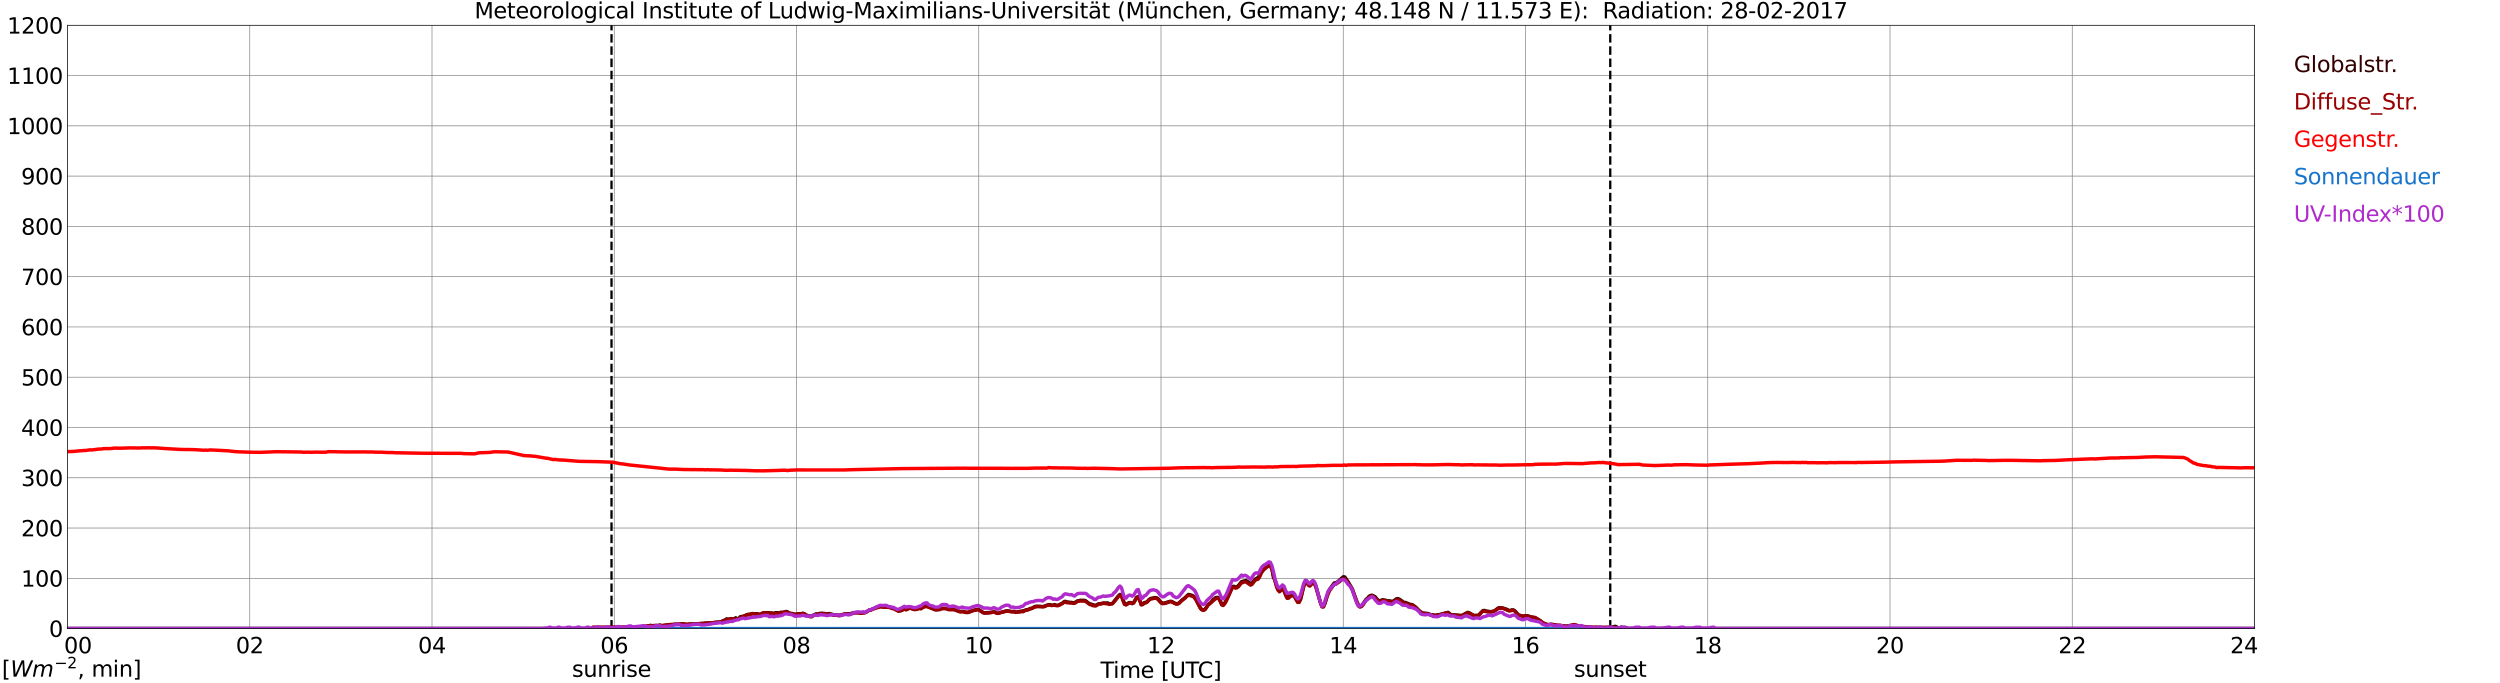 <?xml version="1.0" encoding="utf-8" standalone="no"?>
<!DOCTYPE svg PUBLIC "-//W3C//DTD SVG 1.1//EN"
  "http://www.w3.org/Graphics/SVG/1.1/DTD/svg11.dtd">
<svg xmlns:xlink="http://www.w3.org/1999/xlink" width="1085.4pt" height="296.64pt" viewBox="0 0 1085.4 296.64" xmlns="http://www.w3.org/2000/svg" version="1.1">
 <defs>
  <style type="text/css">*{stroke-linejoin: round; stroke-linecap: butt}</style>
 </defs>
 <g id="figure_1">
  <g id="patch_1">
   <path d="M 0 296.64 
L 1085.4 296.64 
L 1085.4 0 
L 0 0 
z
" style="fill: #ffffff"/>
  </g>
  <g id="axes_1">
   <g id="patch_2">
    <path d="M 29.306 272.909 
L 978.814 272.909 
L 978.814 10.976 
L 29.306 10.976 
z
" style="fill: #ffffff"/>
   </g>
   <g id="patch_3">
    <path d="M 978.814 272.909 
L 978.814 272.909 
L 978.814 10.976 
L 978.814 10.976 
z
" clip-path="url(#pf56aaa36ed)" style="fill: #d3d3d3; opacity: 0.25; stroke: #d3d3d3; stroke-linejoin: miter"/>
   </g>
   <g id="matplotlib.axis_1">
    <g id="xtick_1">
     <g id="line2d_1">
      <path d="M 29.306 272.909 
L 29.306 10.976 
" clip-path="url(#pf56aaa36ed)" style="fill: none; stroke: #808080; stroke-width: 0.3; stroke-linecap: square"/>
     </g>
     <g id="line2d_2"/>
     <g id="text_1">
      <!--    00 -->
      <g transform="translate(18.733 283.627) scale(0.095 -0.095)">
       <defs>
        <path id="DejaVuSans-20" transform="scale(0.016)"/>
        <path id="DejaVuSans-30" d="M 2034 4250 
Q 1547 4250 1301 3770 
Q 1056 3291 1056 2328 
Q 1056 1369 1301 889 
Q 1547 409 2034 409 
Q 2525 409 2770 889 
Q 3016 1369 3016 2328 
Q 3016 3291 2770 3770 
Q 2525 4250 2034 4250 
z
M 2034 4750 
Q 2819 4750 3233 4129 
Q 3647 3509 3647 2328 
Q 3647 1150 3233 529 
Q 2819 -91 2034 -91 
Q 1250 -91 836 529 
Q 422 1150 422 2328 
Q 422 3509 836 4129 
Q 1250 4750 2034 4750 
z
" transform="scale(0.016)"/>
       </defs>
       <use xlink:href="#DejaVuSans-20"/>
       <use xlink:href="#DejaVuSans-20" transform="translate(31.787 0)"/>
       <use xlink:href="#DejaVuSans-20" transform="translate(63.574 0)"/>
       <use xlink:href="#DejaVuSans-30" transform="translate(95.361 0)"/>
       <use xlink:href="#DejaVuSans-30" transform="translate(158.984 0)"/>
      </g>
     </g>
    </g>
    <g id="xtick_2">
     <g id="line2d_3">
      <path d="M 108.431 272.909 
L 108.431 10.976 
" clip-path="url(#pf56aaa36ed)" style="fill: none; stroke: #808080; stroke-width: 0.3; stroke-linecap: square"/>
     </g>
     <g id="line2d_4"/>
     <g id="text_2">
      <!-- 02 -->
      <g transform="translate(102.387 283.627) scale(0.095 -0.095)">
       <defs>
        <path id="DejaVuSans-32" d="M 1228 531 
L 3431 531 
L 3431 0 
L 469 0 
L 469 531 
Q 828 903 1448 1529 
Q 2069 2156 2228 2338 
Q 2531 2678 2651 2914 
Q 2772 3150 2772 3378 
Q 2772 3750 2511 3984 
Q 2250 4219 1831 4219 
Q 1534 4219 1204 4116 
Q 875 4013 500 3803 
L 500 4441 
Q 881 4594 1212 4672 
Q 1544 4750 1819 4750 
Q 2544 4750 2975 4387 
Q 3406 4025 3406 3419 
Q 3406 3131 3298 2873 
Q 3191 2616 2906 2266 
Q 2828 2175 2409 1742 
Q 1991 1309 1228 531 
z
" transform="scale(0.016)"/>
       </defs>
       <use xlink:href="#DejaVuSans-30"/>
       <use xlink:href="#DejaVuSans-32" transform="translate(63.623 0)"/>
      </g>
     </g>
    </g>
    <g id="xtick_3">
     <g id="line2d_5">
      <path d="M 187.557 272.909 
L 187.557 10.976 
" clip-path="url(#pf56aaa36ed)" style="fill: none; stroke: #808080; stroke-width: 0.3; stroke-linecap: square"/>
     </g>
     <g id="line2d_6"/>
     <g id="text_3">
      <!-- 04 -->
      <g transform="translate(181.513 283.627) scale(0.095 -0.095)">
       <defs>
        <path id="DejaVuSans-34" d="M 2419 4116 
L 825 1625 
L 2419 1625 
L 2419 4116 
z
M 2253 4666 
L 3047 4666 
L 3047 1625 
L 3713 1625 
L 3713 1100 
L 3047 1100 
L 3047 0 
L 2419 0 
L 2419 1100 
L 313 1100 
L 313 1709 
L 2253 4666 
z
" transform="scale(0.016)"/>
       </defs>
       <use xlink:href="#DejaVuSans-30"/>
       <use xlink:href="#DejaVuSans-34" transform="translate(63.623 0)"/>
      </g>
     </g>
    </g>
    <g id="xtick_4">
     <g id="line2d_7">
      <path d="M 266.683 272.909 
L 266.683 10.976 
" clip-path="url(#pf56aaa36ed)" style="fill: none; stroke: #808080; stroke-width: 0.3; stroke-linecap: square"/>
     </g>
     <g id="line2d_8"/>
     <g id="text_4">
      <!-- 06 -->
      <g transform="translate(260.638 283.627) scale(0.095 -0.095)">
       <defs>
        <path id="DejaVuSans-36" d="M 2113 2584 
Q 1688 2584 1439 2293 
Q 1191 2003 1191 1497 
Q 1191 994 1439 701 
Q 1688 409 2113 409 
Q 2538 409 2786 701 
Q 3034 994 3034 1497 
Q 3034 2003 2786 2293 
Q 2538 2584 2113 2584 
z
M 3366 4563 
L 3366 3988 
Q 3128 4100 2886 4159 
Q 2644 4219 2406 4219 
Q 1781 4219 1451 3797 
Q 1122 3375 1075 2522 
Q 1259 2794 1537 2939 
Q 1816 3084 2150 3084 
Q 2853 3084 3261 2657 
Q 3669 2231 3669 1497 
Q 3669 778 3244 343 
Q 2819 -91 2113 -91 
Q 1303 -91 875 529 
Q 447 1150 447 2328 
Q 447 3434 972 4092 
Q 1497 4750 2381 4750 
Q 2619 4750 2861 4703 
Q 3103 4656 3366 4563 
z
" transform="scale(0.016)"/>
       </defs>
       <use xlink:href="#DejaVuSans-30"/>
       <use xlink:href="#DejaVuSans-36" transform="translate(63.623 0)"/>
      </g>
     </g>
    </g>
    <g id="xtick_5">
     <g id="line2d_9">
      <path d="M 345.808 272.909 
L 345.808 10.976 
" clip-path="url(#pf56aaa36ed)" style="fill: none; stroke: #808080; stroke-width: 0.3; stroke-linecap: square"/>
     </g>
     <g id="line2d_10"/>
     <g id="text_5">
      <!-- 08 -->
      <g transform="translate(339.764 283.627) scale(0.095 -0.095)">
       <defs>
        <path id="DejaVuSans-38" d="M 2034 2216 
Q 1584 2216 1326 1975 
Q 1069 1734 1069 1313 
Q 1069 891 1326 650 
Q 1584 409 2034 409 
Q 2484 409 2743 651 
Q 3003 894 3003 1313 
Q 3003 1734 2745 1975 
Q 2488 2216 2034 2216 
z
M 1403 2484 
Q 997 2584 770 2862 
Q 544 3141 544 3541 
Q 544 4100 942 4425 
Q 1341 4750 2034 4750 
Q 2731 4750 3128 4425 
Q 3525 4100 3525 3541 
Q 3525 3141 3298 2862 
Q 3072 2584 2669 2484 
Q 3125 2378 3379 2068 
Q 3634 1759 3634 1313 
Q 3634 634 3220 271 
Q 2806 -91 2034 -91 
Q 1263 -91 848 271 
Q 434 634 434 1313 
Q 434 1759 690 2068 
Q 947 2378 1403 2484 
z
M 1172 3481 
Q 1172 3119 1398 2916 
Q 1625 2713 2034 2713 
Q 2441 2713 2670 2916 
Q 2900 3119 2900 3481 
Q 2900 3844 2670 4047 
Q 2441 4250 2034 4250 
Q 1625 4250 1398 4047 
Q 1172 3844 1172 3481 
z
" transform="scale(0.016)"/>
       </defs>
       <use xlink:href="#DejaVuSans-30"/>
       <use xlink:href="#DejaVuSans-38" transform="translate(63.623 0)"/>
      </g>
     </g>
    </g>
    <g id="xtick_6">
     <g id="line2d_11">
      <path d="M 424.934 272.909 
L 424.934 10.976 
" clip-path="url(#pf56aaa36ed)" style="fill: none; stroke: #808080; stroke-width: 0.3; stroke-linecap: square"/>
     </g>
     <g id="line2d_12"/>
     <g id="text_6">
      <!-- 10 -->
      <g transform="translate(418.89 283.627) scale(0.095 -0.095)">
       <defs>
        <path id="DejaVuSans-31" d="M 794 531 
L 1825 531 
L 1825 4091 
L 703 3866 
L 703 4441 
L 1819 4666 
L 2450 4666 
L 2450 531 
L 3481 531 
L 3481 0 
L 794 0 
L 794 531 
z
" transform="scale(0.016)"/>
       </defs>
       <use xlink:href="#DejaVuSans-31"/>
       <use xlink:href="#DejaVuSans-30" transform="translate(63.623 0)"/>
      </g>
     </g>
    </g>
    <g id="xtick_7">
     <g id="line2d_13">
      <path d="M 504.06 272.909 
L 504.06 10.976 
" clip-path="url(#pf56aaa36ed)" style="fill: none; stroke: #808080; stroke-width: 0.3; stroke-linecap: square"/>
     </g>
     <g id="line2d_14"/>
     <g id="text_7">
      <!-- 12 -->
      <g transform="translate(498.015 283.627) scale(0.095 -0.095)">
       <use xlink:href="#DejaVuSans-31"/>
       <use xlink:href="#DejaVuSans-32" transform="translate(63.623 0)"/>
      </g>
     </g>
    </g>
    <g id="xtick_8">
     <g id="line2d_15">
      <path d="M 583.185 272.909 
L 583.185 10.976 
" clip-path="url(#pf56aaa36ed)" style="fill: none; stroke: #808080; stroke-width: 0.3; stroke-linecap: square"/>
     </g>
     <g id="line2d_16"/>
     <g id="text_8">
      <!-- 14 -->
      <g transform="translate(577.141 283.627) scale(0.095 -0.095)">
       <use xlink:href="#DejaVuSans-31"/>
       <use xlink:href="#DejaVuSans-34" transform="translate(63.623 0)"/>
      </g>
     </g>
    </g>
    <g id="xtick_9">
     <g id="line2d_17">
      <path d="M 662.311 272.909 
L 662.311 10.976 
" clip-path="url(#pf56aaa36ed)" style="fill: none; stroke: #808080; stroke-width: 0.3; stroke-linecap: square"/>
     </g>
     <g id="line2d_18"/>
     <g id="text_9">
      <!-- 16 -->
      <g transform="translate(656.267 283.627) scale(0.095 -0.095)">
       <use xlink:href="#DejaVuSans-31"/>
       <use xlink:href="#DejaVuSans-36" transform="translate(63.623 0)"/>
      </g>
     </g>
    </g>
    <g id="xtick_10">
     <g id="line2d_19">
      <path d="M 741.437 272.909 
L 741.437 10.976 
" clip-path="url(#pf56aaa36ed)" style="fill: none; stroke: #808080; stroke-width: 0.3; stroke-linecap: square"/>
     </g>
     <g id="line2d_20"/>
     <g id="text_10">
      <!-- 18 -->
      <g transform="translate(735.392 283.627) scale(0.095 -0.095)">
       <use xlink:href="#DejaVuSans-31"/>
       <use xlink:href="#DejaVuSans-38" transform="translate(63.623 0)"/>
      </g>
     </g>
    </g>
    <g id="xtick_11">
     <g id="line2d_21">
      <path d="M 820.562 272.909 
L 820.562 10.976 
" clip-path="url(#pf56aaa36ed)" style="fill: none; stroke: #808080; stroke-width: 0.3; stroke-linecap: square"/>
     </g>
     <g id="line2d_22"/>
     <g id="text_11">
      <!-- 20 -->
      <g transform="translate(814.518 283.627) scale(0.095 -0.095)">
       <use xlink:href="#DejaVuSans-32"/>
       <use xlink:href="#DejaVuSans-30" transform="translate(63.623 0)"/>
      </g>
     </g>
    </g>
    <g id="xtick_12">
     <g id="line2d_23">
      <path d="M 899.688 272.909 
L 899.688 10.976 
" clip-path="url(#pf56aaa36ed)" style="fill: none; stroke: #808080; stroke-width: 0.3; stroke-linecap: square"/>
     </g>
     <g id="line2d_24"/>
     <g id="text_12">
      <!-- 22 -->
      <g transform="translate(893.644 283.627) scale(0.095 -0.095)">
       <use xlink:href="#DejaVuSans-32"/>
       <use xlink:href="#DejaVuSans-32" transform="translate(63.623 0)"/>
      </g>
     </g>
    </g>
    <g id="xtick_13">
     <g id="line2d_25">
      <path d="M 978.814 272.909 
L 978.814 10.976 
" clip-path="url(#pf56aaa36ed)" style="fill: none; stroke: #808080; stroke-width: 0.3; stroke-linecap: square"/>
     </g>
     <g id="line2d_26"/>
     <g id="text_13">
      <!-- 24    -->
      <g transform="translate(968.241 283.627) scale(0.095 -0.095)">
       <use xlink:href="#DejaVuSans-32"/>
       <use xlink:href="#DejaVuSans-34" transform="translate(63.623 0)"/>
       <use xlink:href="#DejaVuSans-20" transform="translate(127.246 0)"/>
       <use xlink:href="#DejaVuSans-20" transform="translate(159.033 0)"/>
       <use xlink:href="#DejaVuSans-20" transform="translate(190.82 0)"/>
      </g>
     </g>
    </g>
    <g id="text_14">
     <!-- Time [UTC] -->
     <g transform="translate(477.806 294.322) scale(0.095 -0.095)">
      <defs>
       <path id="DejaVuSans-54" d="M -19 4666 
L 3928 4666 
L 3928 4134 
L 2272 4134 
L 2272 0 
L 1638 0 
L 1638 4134 
L -19 4134 
L -19 4666 
z
" transform="scale(0.016)"/>
       <path id="DejaVuSans-69" d="M 603 3500 
L 1178 3500 
L 1178 0 
L 603 0 
L 603 3500 
z
M 603 4863 
L 1178 4863 
L 1178 4134 
L 603 4134 
L 603 4863 
z
" transform="scale(0.016)"/>
       <path id="DejaVuSans-6d" d="M 3328 2828 
Q 3544 3216 3844 3400 
Q 4144 3584 4550 3584 
Q 5097 3584 5394 3201 
Q 5691 2819 5691 2113 
L 5691 0 
L 5113 0 
L 5113 2094 
Q 5113 2597 4934 2840 
Q 4756 3084 4391 3084 
Q 3944 3084 3684 2787 
Q 3425 2491 3425 1978 
L 3425 0 
L 2847 0 
L 2847 2094 
Q 2847 2600 2669 2842 
Q 2491 3084 2119 3084 
Q 1678 3084 1418 2786 
Q 1159 2488 1159 1978 
L 1159 0 
L 581 0 
L 581 3500 
L 1159 3500 
L 1159 2956 
Q 1356 3278 1631 3431 
Q 1906 3584 2284 3584 
Q 2666 3584 2933 3390 
Q 3200 3197 3328 2828 
z
" transform="scale(0.016)"/>
       <path id="DejaVuSans-65" d="M 3597 1894 
L 3597 1613 
L 953 1613 
Q 991 1019 1311 708 
Q 1631 397 2203 397 
Q 2534 397 2845 478 
Q 3156 559 3463 722 
L 3463 178 
Q 3153 47 2828 -22 
Q 2503 -91 2169 -91 
Q 1331 -91 842 396 
Q 353 884 353 1716 
Q 353 2575 817 3079 
Q 1281 3584 2069 3584 
Q 2775 3584 3186 3129 
Q 3597 2675 3597 1894 
z
M 3022 2063 
Q 3016 2534 2758 2815 
Q 2500 3097 2075 3097 
Q 1594 3097 1305 2825 
Q 1016 2553 972 2059 
L 3022 2063 
z
" transform="scale(0.016)"/>
       <path id="DejaVuSans-5b" d="M 550 4863 
L 1875 4863 
L 1875 4416 
L 1125 4416 
L 1125 -397 
L 1875 -397 
L 1875 -844 
L 550 -844 
L 550 4863 
z
" transform="scale(0.016)"/>
       <path id="DejaVuSans-55" d="M 556 4666 
L 1191 4666 
L 1191 1831 
Q 1191 1081 1462 751 
Q 1734 422 2344 422 
Q 2950 422 3222 751 
Q 3494 1081 3494 1831 
L 3494 4666 
L 4128 4666 
L 4128 1753 
Q 4128 841 3676 375 
Q 3225 -91 2344 -91 
Q 1459 -91 1007 375 
Q 556 841 556 1753 
L 556 4666 
z
" transform="scale(0.016)"/>
       <path id="DejaVuSans-43" d="M 4122 4306 
L 4122 3641 
Q 3803 3938 3442 4084 
Q 3081 4231 2675 4231 
Q 1875 4231 1450 3742 
Q 1025 3253 1025 2328 
Q 1025 1406 1450 917 
Q 1875 428 2675 428 
Q 3081 428 3442 575 
Q 3803 722 4122 1019 
L 4122 359 
Q 3791 134 3420 21 
Q 3050 -91 2638 -91 
Q 1578 -91 968 557 
Q 359 1206 359 2328 
Q 359 3453 968 4101 
Q 1578 4750 2638 4750 
Q 3056 4750 3426 4639 
Q 3797 4528 4122 4306 
z
" transform="scale(0.016)"/>
       <path id="DejaVuSans-5d" d="M 1947 4863 
L 1947 -844 
L 622 -844 
L 622 -397 
L 1369 -397 
L 1369 4416 
L 622 4416 
L 622 4863 
L 1947 4863 
z
" transform="scale(0.016)"/>
      </defs>
      <use xlink:href="#DejaVuSans-54"/>
      <use xlink:href="#DejaVuSans-69" transform="translate(57.959 0)"/>
      <use xlink:href="#DejaVuSans-6d" transform="translate(85.742 0)"/>
      <use xlink:href="#DejaVuSans-65" transform="translate(183.154 0)"/>
      <use xlink:href="#DejaVuSans-20" transform="translate(244.678 0)"/>
      <use xlink:href="#DejaVuSans-5b" transform="translate(276.465 0)"/>
      <use xlink:href="#DejaVuSans-55" transform="translate(315.479 0)"/>
      <use xlink:href="#DejaVuSans-54" transform="translate(388.672 0)"/>
      <use xlink:href="#DejaVuSans-43" transform="translate(443.881 0)"/>
      <use xlink:href="#DejaVuSans-5d" transform="translate(513.705 0)"/>
     </g>
    </g>
   </g>
   <g id="matplotlib.axis_2">
    <g id="ytick_1">
     <g id="line2d_27">
      <path d="M 29.306 272.909 
L 978.814 272.909 
" clip-path="url(#pf56aaa36ed)" style="fill: none; stroke: #808080; stroke-width: 0.3; stroke-linecap: square"/>
     </g>
     <g id="line2d_28"/>
     <g id="text_15">
      <!-- 0 -->
      <g transform="translate(21.261 276.518) scale(0.095 -0.095)">
       <use xlink:href="#DejaVuSans-30"/>
      </g>
     </g>
    </g>
    <g id="ytick_2">
     <g id="line2d_29">
      <path d="M 29.306 251.081 
L 978.814 251.081 
" clip-path="url(#pf56aaa36ed)" style="fill: none; stroke: #808080; stroke-width: 0.3; stroke-linecap: square"/>
     </g>
     <g id="line2d_30"/>
     <g id="text_16">
      <!-- 100 -->
      <g transform="translate(9.173 254.69) scale(0.095 -0.095)">
       <use xlink:href="#DejaVuSans-31"/>
       <use xlink:href="#DejaVuSans-30" transform="translate(63.623 0)"/>
       <use xlink:href="#DejaVuSans-30" transform="translate(127.246 0)"/>
      </g>
     </g>
    </g>
    <g id="ytick_3">
     <g id="line2d_31">
      <path d="M 29.306 229.253 
L 978.814 229.253 
" clip-path="url(#pf56aaa36ed)" style="fill: none; stroke: #808080; stroke-width: 0.3; stroke-linecap: square"/>
     </g>
     <g id="line2d_32"/>
     <g id="text_17">
      <!-- 200 -->
      <g transform="translate(9.173 232.863) scale(0.095 -0.095)">
       <use xlink:href="#DejaVuSans-32"/>
       <use xlink:href="#DejaVuSans-30" transform="translate(63.623 0)"/>
       <use xlink:href="#DejaVuSans-30" transform="translate(127.246 0)"/>
      </g>
     </g>
    </g>
    <g id="ytick_4">
     <g id="line2d_33">
      <path d="M 29.306 207.426 
L 978.814 207.426 
" clip-path="url(#pf56aaa36ed)" style="fill: none; stroke: #808080; stroke-width: 0.3; stroke-linecap: square"/>
     </g>
     <g id="line2d_34"/>
     <g id="text_18">
      <!-- 300 -->
      <g transform="translate(9.173 211.035) scale(0.095 -0.095)">
       <defs>
        <path id="DejaVuSans-33" d="M 2597 2516 
Q 3050 2419 3304 2112 
Q 3559 1806 3559 1356 
Q 3559 666 3084 287 
Q 2609 -91 1734 -91 
Q 1441 -91 1130 -33 
Q 819 25 488 141 
L 488 750 
Q 750 597 1062 519 
Q 1375 441 1716 441 
Q 2309 441 2620 675 
Q 2931 909 2931 1356 
Q 2931 1769 2642 2001 
Q 2353 2234 1838 2234 
L 1294 2234 
L 1294 2753 
L 1863 2753 
Q 2328 2753 2575 2939 
Q 2822 3125 2822 3475 
Q 2822 3834 2567 4026 
Q 2313 4219 1838 4219 
Q 1578 4219 1281 4162 
Q 984 4106 628 3988 
L 628 4550 
Q 988 4650 1302 4700 
Q 1616 4750 1894 4750 
Q 2613 4750 3031 4423 
Q 3450 4097 3450 3541 
Q 3450 3153 3228 2886 
Q 3006 2619 2597 2516 
z
" transform="scale(0.016)"/>
       </defs>
       <use xlink:href="#DejaVuSans-33"/>
       <use xlink:href="#DejaVuSans-30" transform="translate(63.623 0)"/>
       <use xlink:href="#DejaVuSans-30" transform="translate(127.246 0)"/>
      </g>
     </g>
    </g>
    <g id="ytick_5">
     <g id="line2d_35">
      <path d="M 29.306 185.598 
L 978.814 185.598 
" clip-path="url(#pf56aaa36ed)" style="fill: none; stroke: #808080; stroke-width: 0.3; stroke-linecap: square"/>
     </g>
     <g id="line2d_36"/>
     <g id="text_19">
      <!-- 400 -->
      <g transform="translate(9.173 189.207) scale(0.095 -0.095)">
       <use xlink:href="#DejaVuSans-34"/>
       <use xlink:href="#DejaVuSans-30" transform="translate(63.623 0)"/>
       <use xlink:href="#DejaVuSans-30" transform="translate(127.246 0)"/>
      </g>
     </g>
    </g>
    <g id="ytick_6">
     <g id="line2d_37">
      <path d="M 29.306 163.77 
L 978.814 163.77 
" clip-path="url(#pf56aaa36ed)" style="fill: none; stroke: #808080; stroke-width: 0.3; stroke-linecap: square"/>
     </g>
     <g id="line2d_38"/>
     <g id="text_20">
      <!-- 500 -->
      <g transform="translate(9.173 167.379) scale(0.095 -0.095)">
       <defs>
        <path id="DejaVuSans-35" d="M 691 4666 
L 3169 4666 
L 3169 4134 
L 1269 4134 
L 1269 2991 
Q 1406 3038 1543 3061 
Q 1681 3084 1819 3084 
Q 2600 3084 3056 2656 
Q 3513 2228 3513 1497 
Q 3513 744 3044 326 
Q 2575 -91 1722 -91 
Q 1428 -91 1123 -41 
Q 819 9 494 109 
L 494 744 
Q 775 591 1075 516 
Q 1375 441 1709 441 
Q 2250 441 2565 725 
Q 2881 1009 2881 1497 
Q 2881 1984 2565 2268 
Q 2250 2553 1709 2553 
Q 1456 2553 1204 2497 
Q 953 2441 691 2322 
L 691 4666 
z
" transform="scale(0.016)"/>
       </defs>
       <use xlink:href="#DejaVuSans-35"/>
       <use xlink:href="#DejaVuSans-30" transform="translate(63.623 0)"/>
       <use xlink:href="#DejaVuSans-30" transform="translate(127.246 0)"/>
      </g>
     </g>
    </g>
    <g id="ytick_7">
     <g id="line2d_39">
      <path d="M 29.306 141.942 
L 978.814 141.942 
" clip-path="url(#pf56aaa36ed)" style="fill: none; stroke: #808080; stroke-width: 0.3; stroke-linecap: square"/>
     </g>
     <g id="line2d_40"/>
     <g id="text_21">
      <!-- 600 -->
      <g transform="translate(9.173 145.551) scale(0.095 -0.095)">
       <use xlink:href="#DejaVuSans-36"/>
       <use xlink:href="#DejaVuSans-30" transform="translate(63.623 0)"/>
       <use xlink:href="#DejaVuSans-30" transform="translate(127.246 0)"/>
      </g>
     </g>
    </g>
    <g id="ytick_8">
     <g id="line2d_41">
      <path d="M 29.306 120.114 
L 978.814 120.114 
" clip-path="url(#pf56aaa36ed)" style="fill: none; stroke: #808080; stroke-width: 0.3; stroke-linecap: square"/>
     </g>
     <g id="line2d_42"/>
     <g id="text_22">
      <!-- 700 -->
      <g transform="translate(9.173 123.724) scale(0.095 -0.095)">
       <defs>
        <path id="DejaVuSans-37" d="M 525 4666 
L 3525 4666 
L 3525 4397 
L 1831 0 
L 1172 0 
L 2766 4134 
L 525 4134 
L 525 4666 
z
" transform="scale(0.016)"/>
       </defs>
       <use xlink:href="#DejaVuSans-37"/>
       <use xlink:href="#DejaVuSans-30" transform="translate(63.623 0)"/>
       <use xlink:href="#DejaVuSans-30" transform="translate(127.246 0)"/>
      </g>
     </g>
    </g>
    <g id="ytick_9">
     <g id="line2d_43">
      <path d="M 29.306 98.287 
L 978.814 98.287 
" clip-path="url(#pf56aaa36ed)" style="fill: none; stroke: #808080; stroke-width: 0.3; stroke-linecap: square"/>
     </g>
     <g id="line2d_44"/>
     <g id="text_23">
      <!-- 800 -->
      <g transform="translate(9.173 101.896) scale(0.095 -0.095)">
       <use xlink:href="#DejaVuSans-38"/>
       <use xlink:href="#DejaVuSans-30" transform="translate(63.623 0)"/>
       <use xlink:href="#DejaVuSans-30" transform="translate(127.246 0)"/>
      </g>
     </g>
    </g>
    <g id="ytick_10">
     <g id="line2d_45">
      <path d="M 29.306 76.459 
L 978.814 76.459 
" clip-path="url(#pf56aaa36ed)" style="fill: none; stroke: #808080; stroke-width: 0.3; stroke-linecap: square"/>
     </g>
     <g id="line2d_46"/>
     <g id="text_24">
      <!-- 900 -->
      <g transform="translate(9.173 80.068) scale(0.095 -0.095)">
       <defs>
        <path id="DejaVuSans-39" d="M 703 97 
L 703 672 
Q 941 559 1184 500 
Q 1428 441 1663 441 
Q 2288 441 2617 861 
Q 2947 1281 2994 2138 
Q 2813 1869 2534 1725 
Q 2256 1581 1919 1581 
Q 1219 1581 811 2004 
Q 403 2428 403 3163 
Q 403 3881 828 4315 
Q 1253 4750 1959 4750 
Q 2769 4750 3195 4129 
Q 3622 3509 3622 2328 
Q 3622 1225 3098 567 
Q 2575 -91 1691 -91 
Q 1453 -91 1209 -44 
Q 966 3 703 97 
z
M 1959 2075 
Q 2384 2075 2632 2365 
Q 2881 2656 2881 3163 
Q 2881 3666 2632 3958 
Q 2384 4250 1959 4250 
Q 1534 4250 1286 3958 
Q 1038 3666 1038 3163 
Q 1038 2656 1286 2365 
Q 1534 2075 1959 2075 
z
" transform="scale(0.016)"/>
       </defs>
       <use xlink:href="#DejaVuSans-39"/>
       <use xlink:href="#DejaVuSans-30" transform="translate(63.623 0)"/>
       <use xlink:href="#DejaVuSans-30" transform="translate(127.246 0)"/>
      </g>
     </g>
    </g>
    <g id="ytick_11">
     <g id="line2d_47">
      <path d="M 29.306 54.631 
L 978.814 54.631 
" clip-path="url(#pf56aaa36ed)" style="fill: none; stroke: #808080; stroke-width: 0.3; stroke-linecap: square"/>
     </g>
     <g id="line2d_48"/>
     <g id="text_25">
      <!-- 1000 -->
      <g transform="translate(3.128 58.24) scale(0.095 -0.095)">
       <use xlink:href="#DejaVuSans-31"/>
       <use xlink:href="#DejaVuSans-30" transform="translate(63.623 0)"/>
       <use xlink:href="#DejaVuSans-30" transform="translate(127.246 0)"/>
       <use xlink:href="#DejaVuSans-30" transform="translate(190.869 0)"/>
      </g>
     </g>
    </g>
    <g id="ytick_12">
     <g id="line2d_49">
      <path d="M 29.306 32.803 
L 978.814 32.803 
" clip-path="url(#pf56aaa36ed)" style="fill: none; stroke: #808080; stroke-width: 0.3; stroke-linecap: square"/>
     </g>
     <g id="line2d_50"/>
     <g id="text_26">
      <!-- 1100 -->
      <g transform="translate(3.128 36.413) scale(0.095 -0.095)">
       <use xlink:href="#DejaVuSans-31"/>
       <use xlink:href="#DejaVuSans-31" transform="translate(63.623 0)"/>
       <use xlink:href="#DejaVuSans-30" transform="translate(127.246 0)"/>
       <use xlink:href="#DejaVuSans-30" transform="translate(190.869 0)"/>
      </g>
     </g>
    </g>
    <g id="ytick_13">
     <g id="line2d_51">
      <path d="M 29.306 10.976 
L 978.814 10.976 
" clip-path="url(#pf56aaa36ed)" style="fill: none; stroke: #808080; stroke-width: 0.3; stroke-linecap: square"/>
     </g>
     <g id="line2d_52"/>
     <g id="text_27">
      <!-- 1200 -->
      <g transform="translate(3.128 14.585) scale(0.095 -0.095)">
       <use xlink:href="#DejaVuSans-31"/>
       <use xlink:href="#DejaVuSans-32" transform="translate(63.623 0)"/>
       <use xlink:href="#DejaVuSans-30" transform="translate(127.246 0)"/>
       <use xlink:href="#DejaVuSans-30" transform="translate(190.869 0)"/>
      </g>
     </g>
    </g>
   </g>
   <g id="line2d_53">
    <path d="M 265.496 272.909 
L 265.496 10.976 
" clip-path="url(#pf56aaa36ed)" style="fill: none; stroke-dasharray: 3.7,1.6; stroke-dashoffset: 0; stroke: #000000"/>
   </g>
   <g id="line2d_54">
    <path d="M 699.105 272.909 
L 699.105 10.976 
" clip-path="url(#pf56aaa36ed)" style="fill: none; stroke-dasharray: 3.7,1.6; stroke-dashoffset: 0; stroke: #000000"/>
   </g>
   <g id="line2d_55">
    <path d="M 29.306 272.909 
L 256.792 272.909 
L 257.451 272.466 
L 259.43 272.466 
L 264.705 272.466 
L 265.364 272.348 
L 266.023 272.407 
L 266.683 272.317 
L 268.002 272.466 
L 268.661 272.496 
L 269.32 272.348 
L 269.98 272.437 
L 271.958 272.317 
L 272.617 272.376 
L 273.277 272.289 
L 275.255 272.348 
L 276.573 272.317 
L 279.87 272.11 
L 281.189 271.785 
L 281.849 271.874 
L 282.508 271.518 
L 283.167 271.726 
L 283.827 271.577 
L 285.145 271.549 
L 285.805 271.608 
L 286.464 271.342 
L 287.124 271.608 
L 287.783 271.636 
L 288.442 271.459 
L 293.717 271.014 
L 294.377 271.073 
L 296.355 270.807 
L 298.333 271.163 
L 299.652 270.896 
L 300.311 270.955 
L 300.971 270.896 
L 301.63 270.986 
L 302.289 270.837 
L 305.586 270.689 
L 306.246 270.54 
L 306.905 270.54 
L 307.564 270.423 
L 308.224 270.54 
L 309.543 270.423 
L 310.202 270.215 
L 311.521 270.097 
L 312.18 270.126 
L 313.499 269.77 
L 314.158 269.416 
L 314.818 269.237 
L 315.477 268.674 
L 316.136 268.971 
L 317.455 268.556 
L 318.114 268.735 
L 318.774 268.646 
L 319.433 268.231 
L 320.093 268.735 
L 320.752 268.497 
L 321.411 267.757 
L 322.73 267.55 
L 324.708 266.721 
L 325.368 266.78 
L 326.686 266.365 
L 327.346 266.513 
L 328.005 266.424 
L 328.665 266.454 
L 329.324 266.603 
L 329.983 267.076 
L 331.302 266.099 
L 331.961 266.157 
L 333.28 265.981 
L 334.599 266.157 
L 335.258 266.127 
L 335.918 266.365 
L 336.577 266.009 
L 338.555 266.009 
L 339.215 265.773 
L 339.874 265.922 
L 341.193 265.476 
L 341.852 265.594 
L 342.512 266.099 
L 343.171 266.334 
L 343.83 266.334 
L 345.149 266.721 
L 346.468 266.483 
L 347.787 266.513 
L 348.446 266.365 
L 349.105 266.424 
L 349.765 267.105 
L 351.743 267.432 
L 352.402 267.609 
L 353.062 267.076 
L 354.38 266.483 
L 355.04 266.721 
L 355.699 266.334 
L 357.018 266.275 
L 358.337 266.395 
L 358.996 266.631 
L 359.655 266.395 
L 360.315 266.424 
L 361.634 266.839 
L 362.952 267.046 
L 363.612 266.956 
L 364.271 267.343 
L 365.59 266.987 
L 366.909 266.483 
L 368.887 266.513 
L 370.206 266.157 
L 370.865 266.127 
L 371.524 265.95 
L 372.843 265.922 
L 373.502 266.127 
L 374.162 266.157 
L 374.821 265.891 
L 375.481 266.009 
L 376.14 265.743 
L 377.459 264.795 
L 378.118 264.824 
L 378.777 264.381 
L 379.437 264.232 
L 380.096 263.789 
L 380.756 263.582 
L 381.415 263.492 
L 382.074 263.254 
L 382.734 263.285 
L 383.393 263.433 
L 384.053 263.403 
L 384.712 263.492 
L 385.371 263.462 
L 388.009 263.997 
L 389.987 265.21 
L 391.306 264.972 
L 391.965 264.706 
L 392.624 264.263 
L 393.284 264.647 
L 393.943 264.411 
L 394.603 263.818 
L 395.262 263.848 
L 395.921 264.114 
L 396.581 264.204 
L 397.24 264.499 
L 397.899 264.44 
L 399.218 263.997 
L 399.878 264.204 
L 400.537 263.462 
L 401.856 263.137 
L 402.515 263.167 
L 405.812 264.647 
L 406.471 264.706 
L 408.45 264.322 
L 409.109 264.084 
L 411.087 264.114 
L 411.746 264.47 
L 413.065 264.411 
L 414.384 264.616 
L 416.362 265.387 
L 417.022 265.535 
L 417.681 265.418 
L 418.34 265.476 
L 419 265.743 
L 420.318 265.832 
L 422.956 264.854 
L 423.615 264.765 
L 424.275 264.529 
L 424.934 264.588 
L 426.912 265.95 
L 427.572 266.127 
L 428.231 265.981 
L 429.55 265.95 
L 430.209 265.922 
L 431.528 265.594 
L 432.187 265.802 
L 432.847 266.275 
L 433.506 266.188 
L 436.803 265.239 
L 437.462 265.18 
L 439.44 265.535 
L 440.1 265.387 
L 440.759 265.714 
L 441.419 265.773 
L 442.078 265.566 
L 444.716 265.121 
L 445.375 264.795 
L 446.034 264.736 
L 447.353 264.173 
L 448.012 264.055 
L 449.331 263.313 
L 449.991 263.195 
L 451.969 263.285 
L 452.628 263.374 
L 453.287 263.226 
L 455.266 262.514 
L 455.925 262.545 
L 456.584 262.752 
L 457.244 262.752 
L 457.903 262.486 
L 458.563 262.781 
L 459.222 262.84 
L 461.2 261.923 
L 461.859 261.301 
L 462.519 261.063 
L 463.178 261.36 
L 463.838 261.36 
L 464.497 261.598 
L 465.156 261.508 
L 465.816 261.744 
L 466.475 261.626 
L 467.134 261.36 
L 467.794 260.856 
L 468.453 260.797 
L 469.113 260.589 
L 469.772 260.679 
L 470.431 260.62 
L 471.091 260.707 
L 471.75 261.122 
L 472.409 261.716 
L 473.069 262.1 
L 475.047 262.722 
L 475.706 262.811 
L 477.025 262.13 
L 477.685 262.1 
L 479.003 261.833 
L 480.981 261.774 
L 481.641 262.279 
L 482.3 262.071 
L 482.96 262.071 
L 485.597 258.664 
L 486.256 258.072 
L 486.916 258.457 
L 488.235 262.1 
L 488.894 262.455 
L 490.213 261.626 
L 490.872 261.626 
L 491.532 261.892 
L 492.191 261.567 
L 493.51 259.317 
L 494.169 258.989 
L 494.828 260.382 
L 495.488 262.397 
L 496.147 262.307 
L 496.807 261.626 
L 497.466 261.508 
L 498.125 261.152 
L 498.785 260.382 
L 499.444 259.88 
L 500.763 259.583 
L 501.422 259.465 
L 502.082 259.524 
L 502.741 259.88 
L 503.4 260.768 
L 504.06 261.449 
L 504.719 261.892 
L 505.379 261.892 
L 508.016 261.063 
L 508.675 261.093 
L 509.994 261.864 
L 510.654 262.071 
L 511.313 262.071 
L 511.972 261.716 
L 512.632 261.004 
L 514.61 259.376 
L 515.929 258.101 
L 516.588 258.19 
L 517.907 258.636 
L 518.566 259.286 
L 519.226 260.146 
L 521.204 263.997 
L 521.863 264.616 
L 522.522 264.795 
L 523.182 264.47 
L 523.841 263.61 
L 524.501 262.514 
L 525.819 261.449 
L 526.479 260.561 
L 527.797 259.465 
L 528.457 259.345 
L 529.116 259.583 
L 529.776 260.797 
L 530.435 262.397 
L 531.094 262.545 
L 531.754 261.774 
L 532.413 260.589 
L 535.051 254.696 
L 535.71 254.547 
L 536.369 254.903 
L 537.029 254.755 
L 537.688 254.191 
L 539.007 252.535 
L 540.985 252.031 
L 542.963 253.362 
L 543.623 253.126 
L 544.282 252.148 
L 544.941 251.467 
L 546.26 250.697 
L 546.919 249.75 
L 547.579 248.27 
L 548.238 247.233 
L 548.898 246.58 
L 550.216 245.604 
L 550.876 245.336 
L 551.535 245.336 
L 552.195 246.611 
L 552.854 250.638 
L 553.513 251.793 
L 554.173 254.045 
L 554.832 255.733 
L 555.491 256.414 
L 556.151 255.94 
L 556.81 255.2 
L 557.47 255.968 
L 558.788 259.138 
L 559.448 259.197 
L 560.107 258.664 
L 560.766 258.369 
L 561.426 258.249 
L 562.085 258.843 
L 562.745 260.205 
L 563.404 261.004 
L 564.063 260.914 
L 564.723 259.552 
L 566.042 254.133 
L 566.701 252.474 
L 567.36 252.653 
L 568.02 253.51 
L 568.679 253.984 
L 569.998 252.445 
L 570.657 253.037 
L 571.317 254.488 
L 572.635 259.197 
L 573.295 261.478 
L 573.954 263.285 
L 574.613 263.344 
L 575.273 261.774 
L 576.592 257.391 
L 577.251 255.85 
L 579.229 253.126 
L 579.889 253.008 
L 580.548 252.712 
L 583.185 250.431 
L 583.845 250.49 
L 585.164 252.386 
L 587.142 255.733 
L 589.12 261.39 
L 589.779 262.632 
L 590.439 263.106 
L 591.098 262.988 
L 591.757 262.218 
L 593.076 260.205 
L 593.736 259.701 
L 594.395 258.902 
L 595.054 258.546 
L 595.714 258.428 
L 597.032 259.079 
L 597.692 259.967 
L 598.351 260.62 
L 599.011 260.856 
L 600.329 260.382 
L 601.648 260.62 
L 602.307 260.945 
L 602.967 260.827 
L 604.286 261.063 
L 604.945 260.976 
L 606.264 259.998 
L 606.923 259.908 
L 607.582 260.146 
L 609.561 261.567 
L 610.22 261.567 
L 612.198 262.397 
L 612.858 262.455 
L 613.517 262.722 
L 614.836 263.759 
L 616.154 265.121 
L 617.473 266.127 
L 620.111 266.395 
L 621.429 266.987 
L 622.089 266.897 
L 622.748 267.135 
L 624.726 266.897 
L 628.683 265.861 
L 630.001 266.928 
L 631.32 266.928 
L 633.298 267.105 
L 634.617 267.225 
L 635.276 266.956 
L 635.936 266.513 
L 637.255 265.861 
L 637.914 266.099 
L 639.892 267.225 
L 641.87 267.105 
L 643.848 265.092 
L 644.508 265.031 
L 645.167 265.269 
L 646.486 265.476 
L 647.145 265.594 
L 648.464 265.3 
L 649.123 265.003 
L 650.442 263.966 
L 651.102 263.848 
L 652.42 263.966 
L 654.399 264.616 
L 655.058 265.062 
L 655.717 265.031 
L 656.377 264.795 
L 657.036 264.795 
L 657.695 265.21 
L 659.014 266.749 
L 659.674 267.135 
L 660.333 267.253 
L 660.992 267.491 
L 661.652 267.461 
L 662.311 267.312 
L 662.97 267.312 
L 665.608 268.083 
L 666.267 268.083 
L 668.246 269.178 
L 668.905 269.593 
L 669.564 270.246 
L 670.883 270.927 
L 672.202 271.252 
L 673.521 271.073 
L 674.18 271.193 
L 674.839 271.429 
L 675.499 271.488 
L 676.158 271.667 
L 676.817 271.518 
L 680.114 271.903 
L 681.433 271.815 
L 682.752 271.429 
L 683.411 271.37 
L 684.071 271.459 
L 686.049 272.051 
L 686.708 272.023 
L 689.346 272.407 
L 690.005 272.258 
L 691.983 272.496 
L 692.643 272.376 
L 695.939 272.466 
L 699.896 272.348 
L 701.215 271.903 
L 701.874 272.14 
L 702.533 272.909 
L 703.852 272.258 
L 704.511 272.466 
L 705.83 272.407 
L 706.49 272.909 
L 978.154 272.909 
L 978.154 272.909 
" clip-path="url(#pf56aaa36ed)" style="fill: none; stroke: #330000; stroke-width: 1.5; stroke-linecap: square"/>
   </g>
   <g id="line2d_56">
    <path d="M 29.306 272.909 
L 256.792 272.909 
L 257.451 272.3 
L 258.77 272.3 
L 275.914 272.258 
L 277.233 272.173 
L 277.892 272.132 
L 278.552 272.217 
L 280.53 271.922 
L 281.849 271.628 
L 282.508 271.586 
L 283.167 271.713 
L 284.486 271.628 
L 288.442 271.545 
L 289.761 271.294 
L 291.08 271.125 
L 291.739 271.167 
L 293.058 270.999 
L 294.377 270.999 
L 296.355 270.872 
L 297.674 271.04 
L 300.311 270.957 
L 312.18 270.159 
L 313.499 269.781 
L 314.158 269.445 
L 315.477 268.984 
L 316.136 268.984 
L 316.796 268.648 
L 317.455 268.607 
L 318.114 268.816 
L 318.774 268.858 
L 320.752 268.648 
L 321.411 268.185 
L 323.39 267.347 
L 324.708 266.843 
L 325.368 266.843 
L 326.027 266.592 
L 326.686 266.465 
L 329.983 266.716 
L 331.302 266.088 
L 331.961 265.961 
L 332.621 266.339 
L 333.28 266.129 
L 333.94 266.297 
L 335.258 266.256 
L 335.918 266.592 
L 336.577 266.339 
L 339.874 266.002 
L 340.533 265.71 
L 341.193 265.625 
L 343.171 266.382 
L 343.83 266.465 
L 344.49 266.76 
L 345.149 266.843 
L 345.808 266.76 
L 346.468 266.548 
L 347.127 266.465 
L 347.787 266.548 
L 348.446 266.256 
L 349.105 266.424 
L 350.424 267.22 
L 351.743 267.766 
L 352.402 267.808 
L 353.062 267.306 
L 353.721 266.969 
L 354.38 266.801 
L 355.04 266.76 
L 355.699 266.507 
L 356.359 266.382 
L 357.677 266.465 
L 358.337 266.548 
L 358.996 266.76 
L 359.655 266.592 
L 360.315 266.633 
L 361.634 267.094 
L 363.612 267.179 
L 364.93 267.052 
L 365.59 266.928 
L 366.249 266.675 
L 366.909 266.592 
L 368.227 266.76 
L 368.887 266.716 
L 370.206 266.297 
L 370.865 266.046 
L 372.184 266.088 
L 374.162 266.256 
L 375.481 266.002 
L 377.459 264.911 
L 378.118 264.828 
L 379.437 264.282 
L 382.074 263.486 
L 383.393 263.61 
L 386.031 263.695 
L 387.349 264.2 
L 388.009 264.324 
L 389.987 265.332 
L 390.646 265.291 
L 391.306 265.123 
L 392.624 264.365 
L 393.284 264.745 
L 393.943 264.577 
L 394.603 264.114 
L 395.262 264.114 
L 395.921 264.365 
L 397.24 264.702 
L 398.559 264.365 
L 399.218 264.2 
L 399.878 264.282 
L 400.537 263.82 
L 401.856 263.318 
L 402.515 263.401 
L 404.493 264.114 
L 405.153 264.282 
L 405.812 264.66 
L 406.471 264.787 
L 407.79 264.702 
L 409.109 264.241 
L 410.428 264.282 
L 411.087 264.409 
L 411.746 264.702 
L 414.384 264.745 
L 415.043 265.038 
L 415.703 265.206 
L 416.362 265.5 
L 417.022 265.669 
L 417.681 265.583 
L 419.659 265.961 
L 420.318 265.92 
L 421.637 265.415 
L 422.297 265.164 
L 423.615 264.911 
L 424.275 264.745 
L 424.934 264.828 
L 426.912 266.088 
L 428.231 266.171 
L 428.89 266.171 
L 429.55 266.002 
L 430.209 265.961 
L 431.528 265.71 
L 432.847 266.297 
L 433.506 266.297 
L 434.825 265.837 
L 436.144 265.583 
L 436.803 265.332 
L 438.122 265.457 
L 439.44 265.669 
L 440.1 265.583 
L 440.759 265.878 
L 442.078 265.669 
L 442.737 265.751 
L 443.397 265.5 
L 444.056 265.625 
L 445.375 264.911 
L 446.034 264.87 
L 447.353 264.365 
L 448.012 264.2 
L 448.672 263.778 
L 449.331 263.527 
L 450.65 263.359 
L 453.287 263.442 
L 454.606 262.813 
L 455.925 262.728 
L 456.584 262.896 
L 457.903 262.772 
L 458.563 262.94 
L 459.222 262.982 
L 459.881 262.772 
L 461.2 262.058 
L 461.859 261.554 
L 462.519 261.386 
L 463.178 261.681 
L 463.838 261.681 
L 464.497 261.805 
L 465.156 261.764 
L 465.816 261.932 
L 466.475 261.932 
L 467.134 261.595 
L 467.794 261.091 
L 469.113 260.882 
L 469.772 260.967 
L 470.431 260.925 
L 471.091 261.05 
L 471.75 261.386 
L 473.069 262.436 
L 473.728 262.604 
L 474.388 262.94 
L 475.706 263.108 
L 477.025 262.309 
L 478.344 262.141 
L 479.003 261.932 
L 480.981 262.183 
L 481.641 262.394 
L 482.96 262.1 
L 484.278 260.631 
L 485.597 258.952 
L 486.256 258.448 
L 486.916 258.908 
L 487.575 260.84 
L 488.235 262.394 
L 488.894 262.645 
L 490.213 261.805 
L 490.872 261.764 
L 491.532 262.1 
L 492.191 261.805 
L 493.51 259.581 
L 494.169 259.33 
L 494.828 260.799 
L 495.488 262.645 
L 496.147 262.477 
L 496.807 261.849 
L 497.466 261.764 
L 498.125 261.344 
L 498.785 260.631 
L 499.444 260.126 
L 501.422 259.707 
L 502.082 259.834 
L 502.741 260.253 
L 504.06 261.764 
L 504.719 262.1 
L 506.038 261.932 
L 508.016 261.218 
L 508.675 261.344 
L 510.654 262.309 
L 511.313 262.268 
L 511.972 261.89 
L 513.291 260.589 
L 514.61 259.622 
L 515.269 258.826 
L 515.929 258.489 
L 516.588 258.531 
L 517.907 258.952 
L 518.566 259.454 
L 519.226 260.421 
L 521.204 264.241 
L 521.863 264.828 
L 522.522 264.996 
L 523.182 264.66 
L 524.501 262.728 
L 527.797 259.917 
L 528.457 259.707 
L 529.116 259.917 
L 529.776 261.135 
L 530.435 262.645 
L 531.094 262.855 
L 531.754 262.058 
L 532.413 260.925 
L 535.051 255.089 
L 535.71 254.964 
L 536.369 255.342 
L 537.029 255.215 
L 537.688 254.711 
L 539.007 253.032 
L 539.666 252.906 
L 540.326 252.613 
L 540.985 252.696 
L 542.963 254.041 
L 543.623 253.663 
L 544.941 251.9 
L 546.26 251.437 
L 546.919 250.389 
L 547.579 248.876 
L 548.238 247.912 
L 548.898 247.156 
L 550.216 246.106 
L 550.876 245.687 
L 551.535 245.77 
L 552.195 247.198 
L 554.173 254.543 
L 554.832 256.224 
L 555.491 256.937 
L 556.151 256.392 
L 556.81 255.678 
L 557.47 256.601 
L 558.129 258.406 
L 558.788 259.749 
L 559.448 259.707 
L 560.107 259.035 
L 560.766 258.657 
L 561.426 258.616 
L 562.085 259.203 
L 563.404 261.554 
L 564.063 261.513 
L 564.723 260.126 
L 566.042 254.628 
L 566.701 252.991 
L 567.36 253.074 
L 568.02 254.041 
L 568.679 254.46 
L 569.998 253.032 
L 570.657 253.452 
L 571.317 255.006 
L 573.295 261.805 
L 573.954 263.486 
L 574.613 263.486 
L 575.273 261.89 
L 575.932 259.622 
L 576.592 257.861 
L 577.251 256.475 
L 579.229 253.746 
L 579.889 253.663 
L 581.867 252.319 
L 582.526 251.563 
L 583.185 251.227 
L 583.845 251.312 
L 584.504 251.941 
L 586.482 254.838 
L 587.142 256.139 
L 589.779 263.064 
L 590.439 263.569 
L 591.098 263.359 
L 591.757 262.645 
L 593.076 260.589 
L 595.054 258.867 
L 595.714 258.743 
L 597.032 259.454 
L 598.351 260.967 
L 599.011 261.05 
L 600.329 260.714 
L 600.989 260.714 
L 602.307 261.091 
L 603.626 261.259 
L 604.286 261.513 
L 604.945 261.386 
L 606.264 260.504 
L 606.923 260.295 
L 607.582 260.504 
L 609.561 261.932 
L 610.22 261.973 
L 612.198 262.687 
L 612.858 262.728 
L 613.517 262.982 
L 614.176 263.401 
L 615.495 264.66 
L 616.154 265.332 
L 617.473 266.214 
L 618.133 266.382 
L 619.451 266.424 
L 621.429 267.094 
L 623.408 267.262 
L 624.067 267.22 
L 627.364 266.297 
L 628.023 266.088 
L 628.683 266.088 
L 630.001 267.052 
L 630.661 267.138 
L 631.32 267.094 
L 633.958 267.347 
L 634.617 267.262 
L 635.276 267.052 
L 637.255 266.046 
L 637.914 266.214 
L 639.892 267.262 
L 641.211 267.389 
L 641.87 267.306 
L 642.53 266.675 
L 643.189 265.837 
L 643.848 265.332 
L 644.508 265.374 
L 645.827 265.669 
L 647.805 265.71 
L 648.464 265.5 
L 649.123 265.164 
L 649.783 264.619 
L 650.442 264.241 
L 651.102 264.031 
L 652.42 264.073 
L 655.058 265.206 
L 655.717 265.206 
L 656.377 264.996 
L 657.036 264.955 
L 657.695 265.332 
L 659.014 266.884 
L 659.674 267.179 
L 661.652 267.64 
L 662.311 267.43 
L 662.97 267.389 
L 664.289 267.808 
L 666.267 268.102 
L 666.927 268.353 
L 670.224 270.58 
L 671.542 271.082 
L 672.202 271.167 
L 673.521 271.04 
L 674.839 271.208 
L 676.817 271.503 
L 677.477 271.545 
L 678.796 271.796 
L 680.114 271.881 
L 683.411 271.167 
L 684.73 271.503 
L 685.389 271.754 
L 690.005 272.258 
L 692.643 272.341 
L 700.555 272.426 
L 702.533 272.719 
L 704.511 272.551 
L 705.83 272.468 
L 706.49 272.909 
L 978.154 272.909 
L 978.154 272.909 
" clip-path="url(#pf56aaa36ed)" style="fill: none; stroke: #990000; stroke-width: 1.5; stroke-linecap: square"/>
   </g>
   <g id="line2d_57">
    <path d="M 29.306 196.084 
L 31.943 195.981 
L 34.581 195.735 
L 36.559 195.58 
L 37.218 195.588 
L 38.537 195.372 
L 39.197 195.3 
L 39.856 195.357 
L 43.153 194.942 
L 43.812 194.966 
L 45.131 194.752 
L 47.768 194.772 
L 49.747 194.545 
L 52.384 194.597 
L 56.34 194.451 
L 60.956 194.517 
L 61.615 194.414 
L 63.594 194.462 
L 64.253 194.383 
L 65.572 194.451 
L 66.89 194.41 
L 72.166 194.772 
L 73.484 194.851 
L 77.441 195.067 
L 78.759 195.134 
L 80.078 195.156 
L 82.056 195.163 
L 83.375 195.202 
L 84.694 195.228 
L 88.65 195.484 
L 89.309 195.405 
L 89.969 195.492 
L 91.288 195.337 
L 99.2 195.73 
L 100.519 195.898 
L 101.838 196.038 
L 103.156 196.145 
L 106.453 196.258 
L 107.772 196.313 
L 113.047 196.387 
L 118.322 196.182 
L 119.641 196.114 
L 130.85 196.241 
L 131.51 196.35 
L 134.147 196.304 
L 134.807 196.376 
L 136.785 196.291 
L 139.422 196.328 
L 141.4 196.324 
L 142.719 196.077 
L 150.632 196.226 
L 151.951 196.202 
L 153.929 196.208 
L 156.566 196.204 
L 157.885 196.193 
L 160.523 196.256 
L 161.182 196.21 
L 162.501 196.287 
L 163.819 196.32 
L 165.798 196.335 
L 168.435 196.475 
L 170.413 196.479 
L 171.732 196.571 
L 183.601 196.78 
L 200.085 196.828 
L 201.404 196.946 
L 206.02 197.04 
L 207.998 196.588 
L 212.614 196.42 
L 214.592 196.138 
L 220.526 196.243 
L 227.779 197.85 
L 228.439 197.797 
L 229.098 197.93 
L 229.757 197.885 
L 231.076 198.029 
L 232.395 198.112 
L 237.011 198.919 
L 237.67 198.952 
L 240.308 199.568 
L 240.967 199.439 
L 242.286 199.644 
L 244.923 199.771 
L 251.517 200.299 
L 259.43 200.43 
L 266.023 200.663 
L 269.32 201.331 
L 270.639 201.458 
L 273.277 201.866 
L 285.805 203.169 
L 290.42 203.667 
L 293.058 203.671 
L 297.014 203.852 
L 298.333 203.861 
L 305.586 203.924 
L 306.246 204.007 
L 306.905 203.909 
L 308.224 203.992 
L 310.202 204.005 
L 312.839 204.053 
L 315.477 204.197 
L 316.796 204.136 
L 323.39 204.236 
L 328.005 204.402 
L 331.302 204.422 
L 337.896 204.243 
L 339.215 204.178 
L 341.193 204.167 
L 341.852 204.319 
L 342.512 204.18 
L 344.49 204.092 
L 345.808 204.036 
L 366.249 204.044 
L 368.887 203.951 
L 371.524 203.879 
L 391.965 203.446 
L 418.34 203.259 
L 421.637 203.313 
L 432.187 203.298 
L 434.165 203.304 
L 439.44 203.346 
L 443.397 203.32 
L 445.375 203.348 
L 449.991 203.208 
L 454.606 203.206 
L 455.266 202.984 
L 456.584 203.11 
L 461.2 203.165 
L 465.156 203.191 
L 467.794 203.3 
L 470.431 203.328 
L 471.091 203.28 
L 471.75 203.366 
L 475.047 203.291 
L 482.96 203.47 
L 485.597 203.577 
L 486.916 203.588 
L 507.357 203.304 
L 511.972 203.11 
L 518.566 203.038 
L 522.522 202.99 
L 524.501 203.038 
L 525.16 202.994 
L 525.819 203.086 
L 528.457 202.984 
L 535.051 202.907 
L 536.369 202.872 
L 537.688 202.759 
L 539.007 202.815 
L 540.326 202.805 
L 544.282 202.75 
L 548.898 202.802 
L 550.876 202.706 
L 552.854 202.789 
L 553.513 202.647 
L 554.173 202.715 
L 556.151 202.551 
L 560.766 202.506 
L 562.085 202.501 
L 562.745 202.551 
L 564.063 202.405 
L 571.317 202.228 
L 571.976 202.1 
L 573.954 202.18 
L 576.592 202.108 
L 578.57 202.034 
L 582.526 202.03 
L 583.845 201.905 
L 584.504 202.078 
L 585.164 201.853 
L 614.836 201.718 
L 615.495 201.801 
L 616.154 201.75 
L 617.473 201.827 
L 622.089 201.82 
L 626.705 201.709 
L 628.683 201.672 
L 631.98 201.761 
L 633.298 201.772 
L 634.617 201.864 
L 636.595 201.794 
L 639.233 201.759 
L 639.892 201.851 
L 641.87 201.831 
L 649.783 201.901 
L 651.102 201.982 
L 654.399 201.886 
L 655.717 201.901 
L 662.311 201.787 
L 665.608 201.748 
L 666.267 201.602 
L 670.224 201.501 
L 671.542 201.508 
L 672.861 201.488 
L 675.499 201.499 
L 679.455 201.202 
L 682.752 201.229 
L 687.368 201.294 
L 688.027 201.174 
L 689.346 201.109 
L 690.005 200.999 
L 692.643 200.932 
L 693.961 200.807 
L 695.28 200.849 
L 695.939 200.746 
L 696.599 200.882 
L 697.918 201.002 
L 700.555 201.338 
L 701.874 201.565 
L 702.533 201.724 
L 711.765 201.571 
L 713.083 201.894 
L 718.358 202.124 
L 721.655 202.014 
L 724.293 201.899 
L 725.612 201.973 
L 726.93 201.805 
L 728.249 201.794 
L 732.205 201.728 
L 733.524 201.79 
L 734.843 201.851 
L 741.437 201.988 
L 742.096 201.851 
L 743.415 201.833 
L 751.327 201.545 
L 759.24 201.309 
L 764.515 201.063 
L 767.153 200.892 
L 769.131 200.82 
L 772.428 200.772 
L 773.746 200.816 
L 775.725 200.831 
L 779.021 200.748 
L 779.681 200.831 
L 781 200.799 
L 781.659 200.853 
L 782.318 200.748 
L 782.978 200.834 
L 783.637 200.762 
L 784.956 200.886 
L 787.593 200.868 
L 788.912 200.923 
L 791.55 200.903 
L 793.528 200.943 
L 794.187 200.823 
L 795.506 200.851 
L 796.825 200.873 
L 798.143 200.805 
L 806.056 200.836 
L 806.715 200.746 
L 808.034 200.788 
L 817.265 200.668 
L 823.2 200.53 
L 842.322 200.244 
L 844.3 200.185 
L 845.619 200.083 
L 847.597 199.967 
L 849.575 199.834 
L 856.169 199.873 
L 856.828 199.781 
L 858.806 199.834 
L 862.103 199.897 
L 863.422 199.978 
L 869.357 199.875 
L 872.653 199.851 
L 885.841 200.059 
L 887.16 199.982 
L 892.435 199.906 
L 897.71 199.624 
L 901.007 199.491 
L 908.26 199.199 
L 909.579 199.262 
L 910.898 199.175 
L 916.173 198.854 
L 920.129 198.823 
L 920.788 198.692 
L 921.448 198.758 
L 922.766 198.699 
L 928.041 198.618 
L 931.338 198.426 
L 934.635 198.336 
L 935.954 198.308 
L 937.273 198.35 
L 947.823 198.607 
L 948.482 198.775 
L 949.801 199.314 
L 950.46 199.843 
L 952.438 201.074 
L 953.098 201.161 
L 953.757 201.58 
L 957.054 202.196 
L 957.714 202.15 
L 958.373 202.357 
L 959.692 202.455 
L 960.351 202.656 
L 961.67 202.767 
L 962.329 203.016 
L 962.989 202.92 
L 972.879 203.145 
L 974.198 203.069 
L 976.176 203.071 
L 977.495 203.112 
L 978.154 203.091 
L 978.154 203.091 
" clip-path="url(#pf56aaa36ed)" style="fill: none; stroke: #ff0000; stroke-width: 1.5; stroke-linecap: square"/>
   </g>
   <g id="line2d_58">
    <path d="M 29.306 272.909 
L 978.154 272.909 
L 978.154 272.909 
" clip-path="url(#pf56aaa36ed)" style="fill: none; stroke: #1773cc; stroke-width: 1.5; stroke-linecap: square"/>
   </g>
   <g id="line2d_59">
    <path d="M 29.306 272.909 
L 235.692 272.909 
L 236.351 272.734 
L 237.67 272.712 
L 238.329 272.363 
L 238.989 272.298 
L 239.648 272.712 
L 241.626 272.712 
L 242.286 272.319 
L 242.945 272.298 
L 243.604 272.734 
L 245.583 272.691 
L 246.242 272.363 
L 247.561 272.319 
L 248.22 272.734 
L 250.198 272.538 
L 250.858 272.276 
L 251.517 272.276 
L 252.176 272.712 
L 254.155 272.691 
L 254.814 272.319 
L 255.473 272.276 
L 256.133 272.712 
L 258.111 272.647 
L 259.43 272.232 
L 260.089 272.232 
L 260.748 272.647 
L 262.726 272.538 
L 263.386 272.21 
L 264.045 272.167 
L 264.705 272.581 
L 266.683 272.516 
L 267.342 272.123 
L 268.661 272.014 
L 269.32 272.407 
L 271.298 272.276 
L 273.277 271.774 
L 273.936 271.774 
L 274.595 272.188 
L 277.892 271.861 
L 279.211 271.665 
L 279.87 271.665 
L 280.53 272.058 
L 283.827 272.079 
L 284.486 271.73 
L 285.805 271.621 
L 286.464 271.599 
L 287.124 272.036 
L 288.442 272.014 
L 291.08 271.796 
L 291.739 271.643 
L 292.399 271.359 
L 294.377 271.163 
L 295.036 271.163 
L 295.696 271.534 
L 298.333 271.555 
L 300.311 271.315 
L 300.971 271.119 
L 303.608 270.966 
L 304.267 271.337 
L 305.586 271.337 
L 308.883 270.901 
L 309.543 270.704 
L 312.18 270.42 
L 312.839 270.311 
L 313.499 270.573 
L 315.477 270.049 
L 316.136 270.028 
L 316.796 269.787 
L 318.114 269.787 
L 318.774 269.416 
L 320.093 269.133 
L 320.752 269.023 
L 321.411 268.674 
L 322.73 268.325 
L 323.39 268.609 
L 327.346 267.888 
L 328.005 267.91 
L 329.324 267.67 
L 329.983 267.67 
L 331.961 267.103 
L 332.621 267.321 
L 333.28 267.124 
L 333.94 267.757 
L 335.258 267.583 
L 335.918 267.801 
L 337.236 267.474 
L 337.896 267.496 
L 339.215 267.234 
L 339.874 267.015 
L 340.533 266.557 
L 341.193 266.491 
L 343.83 266.884 
L 345.149 267.561 
L 347.787 267.343 
L 348.446 267.059 
L 349.105 267.212 
L 349.765 267.496 
L 351.083 267.408 
L 351.743 267.626 
L 352.402 267.583 
L 353.062 267.124 
L 353.721 266.993 
L 355.04 267.212 
L 356.359 266.884 
L 358.337 267.103 
L 358.996 267.299 
L 360.974 266.884 
L 362.952 267.037 
L 364.271 266.928 
L 364.93 267.277 
L 366.909 266.753 
L 368.227 266.884 
L 368.887 266.884 
L 370.206 266.317 
L 370.865 265.946 
L 372.184 265.706 
L 374.162 265.771 
L 374.821 265.618 
L 375.481 265.902 
L 376.799 265.204 
L 377.459 264.789 
L 378.118 264.702 
L 382.074 262.803 
L 383.393 262.912 
L 384.712 262.781 
L 385.371 263.195 
L 388.009 263.763 
L 389.328 264.505 
L 389.987 264.549 
L 391.306 264.003 
L 392.624 263.239 
L 393.284 263.632 
L 393.943 263.392 
L 395.262 263.392 
L 397.24 263.894 
L 398.559 263.479 
L 399.218 263.152 
L 399.878 263.064 
L 400.537 262.388 
L 401.196 261.995 
L 401.856 261.733 
L 402.515 261.777 
L 403.175 262.541 
L 403.834 262.868 
L 405.153 263.13 
L 405.812 263.545 
L 407.131 263.588 
L 407.79 263.436 
L 408.45 262.868 
L 409.109 262.453 
L 410.428 262.453 
L 411.087 262.584 
L 411.746 263.305 
L 412.406 263.348 
L 413.725 263.108 
L 414.384 263.239 
L 416.362 263.981 
L 417.681 263.567 
L 419 263.938 
L 420.978 264.047 
L 422.297 263.457 
L 423.615 263.086 
L 424.275 262.868 
L 424.934 262.977 
L 426.253 263.523 
L 426.912 264.003 
L 428.89 264.003 
L 430.209 264.287 
L 431.528 263.807 
L 432.847 264.44 
L 433.506 264.461 
L 434.165 264.178 
L 434.825 263.588 
L 436.144 262.999 
L 436.803 262.737 
L 437.462 262.737 
L 438.122 262.868 
L 438.781 263.61 
L 440.1 263.588 
L 440.759 263.872 
L 442.737 263.654 
L 443.397 263.283 
L 444.056 263.217 
L 445.375 261.973 
L 446.034 261.951 
L 446.694 261.58 
L 448.012 261.209 
L 448.672 261.209 
L 449.331 260.882 
L 450.65 260.685 
L 451.969 260.729 
L 452.628 260.947 
L 453.947 259.965 
L 454.606 259.594 
L 455.266 259.441 
L 455.925 259.507 
L 456.584 259.703 
L 457.244 260.183 
L 457.903 260.03 
L 458.563 260.249 
L 459.222 260.205 
L 461.2 259.005 
L 461.859 258.175 
L 462.519 257.804 
L 463.838 258.088 
L 464.497 258.241 
L 465.156 258.153 
L 466.475 258.786 
L 467.794 257.739 
L 469.113 257.586 
L 470.431 257.629 
L 471.091 257.586 
L 471.75 257.848 
L 472.409 258.524 
L 473.069 259.026 
L 474.388 259.638 
L 475.047 260.249 
L 475.706 260.271 
L 476.366 259.659 
L 477.025 259.266 
L 477.685 259.266 
L 479.003 258.743 
L 479.663 258.917 
L 481.641 258.677 
L 482.96 258.35 
L 483.619 257.411 
L 484.278 256.975 
L 485.597 255.032 
L 486.256 254.464 
L 486.916 255.206 
L 487.575 257.651 
L 488.235 259.572 
L 488.894 259.681 
L 489.553 258.83 
L 490.213 258.393 
L 490.872 258.437 
L 491.532 258.852 
L 492.191 258.437 
L 493.51 256.211 
L 494.169 255.949 
L 495.488 259.943 
L 496.147 259.528 
L 496.807 258.677 
L 497.466 258.481 
L 498.785 256.844 
L 499.444 256.32 
L 500.763 256.058 
L 502.082 256.429 
L 502.741 256.953 
L 503.4 257.957 
L 504.06 258.699 
L 504.719 259.114 
L 505.379 259.07 
L 506.697 258.066 
L 507.357 257.651 
L 508.016 257.586 
L 508.675 257.782 
L 509.335 258.786 
L 510.654 259.485 
L 511.313 259.31 
L 511.972 258.83 
L 515.269 254.53 
L 515.929 254.268 
L 517.247 255.141 
L 518.566 256.211 
L 519.226 257.367 
L 520.544 260.707 
L 521.204 261.646 
L 521.863 262.235 
L 522.522 262.475 
L 523.182 261.995 
L 523.841 260.86 
L 525.16 259.616 
L 525.819 259.092 
L 526.479 258.131 
L 528.457 256.669 
L 529.116 256.647 
L 530.435 259.834 
L 531.094 259.987 
L 532.413 258.088 
L 535.051 251.714 
L 536.369 251.867 
L 537.029 251.649 
L 537.688 251.125 
L 539.007 249.684 
L 539.666 250.142 
L 540.326 249.793 
L 540.985 249.881 
L 542.963 251.496 
L 543.623 250.623 
L 544.282 249.531 
L 544.941 248.833 
L 545.601 248.702 
L 546.26 249.007 
L 546.919 247.96 
L 547.579 246.585 
L 548.238 245.799 
L 548.898 245.253 
L 549.557 244.947 
L 550.876 243.943 
L 551.535 244.14 
L 552.195 245.602 
L 552.854 248.069 
L 553.513 251.147 
L 554.173 253.307 
L 554.832 254.857 
L 555.491 255.337 
L 556.81 253.962 
L 557.47 254.53 
L 558.129 256.298 
L 558.788 257.608 
L 560.107 257.389 
L 560.766 257.149 
L 561.426 257.215 
L 562.085 257.935 
L 562.745 259.288 
L 563.404 260.074 
L 564.063 259.638 
L 564.723 258.022 
L 566.042 253.264 
L 566.701 251.91 
L 567.36 252.085 
L 568.02 253.089 
L 568.679 253.504 
L 569.338 252.543 
L 569.998 251.976 
L 570.657 252.565 
L 571.317 254.181 
L 572.635 259.354 
L 573.295 261.58 
L 573.954 263.174 
L 574.613 262.89 
L 576.592 256.734 
L 577.91 255.185 
L 579.229 253.722 
L 579.889 253.635 
L 580.548 252.871 
L 581.867 251.91 
L 583.185 251.605 
L 583.845 251.845 
L 584.504 252.565 
L 585.164 253.591 
L 585.823 254.159 
L 586.482 255.01 
L 587.142 256.211 
L 588.46 260.249 
L 589.12 261.951 
L 589.779 263.064 
L 590.439 263.174 
L 591.098 262.824 
L 591.757 262.039 
L 592.417 261.515 
L 593.076 260.685 
L 595.054 259.31 
L 595.714 259.048 
L 596.373 259.485 
L 597.032 260.467 
L 598.351 261.886 
L 599.011 261.973 
L 599.67 261.82 
L 600.329 261.275 
L 600.989 261.275 
L 601.648 261.515 
L 602.307 262.148 
L 603.626 262.257 
L 604.286 262.41 
L 605.604 261.449 
L 606.264 261.078 
L 606.923 261.449 
L 607.582 261.689 
L 608.901 262.715 
L 609.561 262.824 
L 610.22 262.759 
L 610.879 262.912 
L 611.539 263.567 
L 613.517 263.872 
L 614.176 264.243 
L 614.836 264.483 
L 616.154 265.596 
L 616.814 266.513 
L 617.473 266.775 
L 618.792 266.928 
L 620.111 266.753 
L 621.429 267.059 
L 622.089 267.648 
L 624.067 267.757 
L 624.726 267.539 
L 625.386 267.146 
L 626.705 266.841 
L 627.364 267.146 
L 628.023 266.972 
L 628.683 266.993 
L 629.342 267.365 
L 630.001 267.474 
L 631.32 267.408 
L 631.98 267.91 
L 634.617 268.238 
L 635.276 267.757 
L 636.595 267.299 
L 637.255 267.67 
L 637.914 267.823 
L 639.233 268.434 
L 639.892 268.565 
L 640.552 268.281 
L 641.87 268.325 
L 642.53 268.543 
L 643.848 267.845 
L 645.167 267.539 
L 645.827 267.19 
L 647.145 267.037 
L 647.805 267.365 
L 649.783 266.535 
L 651.102 265.88 
L 651.761 265.88 
L 652.42 266.011 
L 653.08 266.71 
L 655.058 267.517 
L 655.717 267.626 
L 656.377 267.212 
L 657.036 267.037 
L 657.695 267.124 
L 658.355 267.517 
L 659.014 268.347 
L 660.333 268.849 
L 660.992 269.067 
L 661.652 268.98 
L 662.311 268.631 
L 663.63 268.631 
L 664.289 269.176 
L 665.608 269.46 
L 666.927 269.744 
L 667.586 269.809 
L 668.905 270.268 
L 669.564 270.988 
L 670.883 271.425 
L 671.542 271.577 
L 672.202 271.25 
L 673.521 271.097 
L 674.18 271.577 
L 676.158 271.796 
L 676.817 271.534 
L 677.477 271.49 
L 678.136 271.621 
L 678.796 272.188 
L 680.114 272.21 
L 680.774 272.167 
L 681.433 271.686 
L 682.092 271.534 
L 682.752 271.774 
L 683.411 271.643 
L 684.071 271.665 
L 684.73 271.817 
L 686.708 271.599 
L 687.368 272.101 
L 689.346 272.407 
L 690.005 272.145 
L 690.664 272.123 
L 691.324 272.494 
L 692.643 272.603 
L 693.302 272.625 
L 693.961 272.319 
L 694.621 272.232 
L 695.28 272.363 
L 695.939 272.669 
L 697.258 272.669 
L 698.577 272.254 
L 699.236 272.254 
L 699.896 272.691 
L 702.533 272.691 
L 703.852 272.319 
L 705.171 272.298 
L 705.83 272.712 
L 709.127 272.712 
L 709.786 272.363 
L 711.105 272.298 
L 711.765 272.319 
L 712.424 272.734 
L 715.062 272.712 
L 715.721 272.603 
L 716.38 272.363 
L 717.699 272.298 
L 718.358 272.319 
L 719.018 272.734 
L 721.655 272.712 
L 724.293 272.298 
L 724.952 272.319 
L 725.612 272.734 
L 728.249 272.712 
L 729.568 272.341 
L 730.887 272.298 
L 731.546 272.712 
L 734.843 272.712 
L 736.162 272.341 
L 738.14 272.319 
L 738.799 272.734 
L 742.096 272.712 
L 742.756 272.429 
L 744.074 272.298 
L 744.734 272.909 
L 978.154 272.909 
L 978.154 272.909 
" clip-path="url(#pf56aaa36ed)" style="fill: none; stroke: #b02bcc; stroke-width: 1.5; stroke-linecap: square"/>
   </g>
   <g id="patch_4">
    <path d="M 29.306 272.909 
L 29.306 10.976 
" style="fill: none; stroke: #000000; stroke-width: 0.3; stroke-linejoin: miter; stroke-linecap: square"/>
   </g>
   <g id="patch_5">
    <path d="M 978.814 272.909 
L 978.814 10.976 
" style="fill: none; stroke: #000000; stroke-width: 0.3; stroke-linejoin: miter; stroke-linecap: square"/>
   </g>
   <g id="patch_6">
    <path d="M 29.306 272.909 
L 978.814 272.909 
" style="fill: none; stroke: #000000; stroke-width: 0.3; stroke-linejoin: miter; stroke-linecap: square"/>
   </g>
   <g id="patch_7">
    <path d="M 29.306 10.976 
L 978.814 10.976 
" style="fill: none; stroke: #000000; stroke-width: 0.3; stroke-linejoin: miter; stroke-linecap: square"/>
   </g>
   <g id="text_28">
    <!-- sunrise -->
    <g transform="translate(248.331 293.863) scale(0.095 -0.095)">
     <defs>
      <path id="DejaVuSans-73" d="M 2834 3397 
L 2834 2853 
Q 2591 2978 2328 3040 
Q 2066 3103 1784 3103 
Q 1356 3103 1142 2972 
Q 928 2841 928 2578 
Q 928 2378 1081 2264 
Q 1234 2150 1697 2047 
L 1894 2003 
Q 2506 1872 2764 1633 
Q 3022 1394 3022 966 
Q 3022 478 2636 193 
Q 2250 -91 1575 -91 
Q 1294 -91 989 -36 
Q 684 19 347 128 
L 347 722 
Q 666 556 975 473 
Q 1284 391 1588 391 
Q 1994 391 2212 530 
Q 2431 669 2431 922 
Q 2431 1156 2273 1281 
Q 2116 1406 1581 1522 
L 1381 1569 
Q 847 1681 609 1914 
Q 372 2147 372 2553 
Q 372 3047 722 3315 
Q 1072 3584 1716 3584 
Q 2034 3584 2315 3537 
Q 2597 3491 2834 3397 
z
" transform="scale(0.016)"/>
      <path id="DejaVuSans-75" d="M 544 1381 
L 544 3500 
L 1119 3500 
L 1119 1403 
Q 1119 906 1312 657 
Q 1506 409 1894 409 
Q 2359 409 2629 706 
Q 2900 1003 2900 1516 
L 2900 3500 
L 3475 3500 
L 3475 0 
L 2900 0 
L 2900 538 
Q 2691 219 2414 64 
Q 2138 -91 1772 -91 
Q 1169 -91 856 284 
Q 544 659 544 1381 
z
M 1991 3584 
L 1991 3584 
z
" transform="scale(0.016)"/>
      <path id="DejaVuSans-6e" d="M 3513 2113 
L 3513 0 
L 2938 0 
L 2938 2094 
Q 2938 2591 2744 2837 
Q 2550 3084 2163 3084 
Q 1697 3084 1428 2787 
Q 1159 2491 1159 1978 
L 1159 0 
L 581 0 
L 581 3500 
L 1159 3500 
L 1159 2956 
Q 1366 3272 1645 3428 
Q 1925 3584 2291 3584 
Q 2894 3584 3203 3211 
Q 3513 2838 3513 2113 
z
" transform="scale(0.016)"/>
      <path id="DejaVuSans-72" d="M 2631 2963 
Q 2534 3019 2420 3045 
Q 2306 3072 2169 3072 
Q 1681 3072 1420 2755 
Q 1159 2438 1159 1844 
L 1159 0 
L 581 0 
L 581 3500 
L 1159 3500 
L 1159 2956 
Q 1341 3275 1631 3429 
Q 1922 3584 2338 3584 
Q 2397 3584 2469 3576 
Q 2541 3569 2628 3553 
L 2631 2963 
z
" transform="scale(0.016)"/>
     </defs>
     <use xlink:href="#DejaVuSans-73"/>
     <use xlink:href="#DejaVuSans-75" transform="translate(52.1 0)"/>
     <use xlink:href="#DejaVuSans-6e" transform="translate(115.479 0)"/>
     <use xlink:href="#DejaVuSans-72" transform="translate(178.857 0)"/>
     <use xlink:href="#DejaVuSans-69" transform="translate(219.971 0)"/>
     <use xlink:href="#DejaVuSans-73" transform="translate(247.754 0)"/>
     <use xlink:href="#DejaVuSans-65" transform="translate(299.854 0)"/>
    </g>
   </g>
   <g id="text_29">
    <!-- sunset -->
    <g transform="translate(683.35 293.863) scale(0.095 -0.095)">
     <defs>
      <path id="DejaVuSans-74" d="M 1172 4494 
L 1172 3500 
L 2356 3500 
L 2356 3053 
L 1172 3053 
L 1172 1153 
Q 1172 725 1289 603 
Q 1406 481 1766 481 
L 2356 481 
L 2356 0 
L 1766 0 
Q 1100 0 847 248 
Q 594 497 594 1153 
L 594 3053 
L 172 3053 
L 172 3500 
L 594 3500 
L 594 4494 
L 1172 4494 
z
" transform="scale(0.016)"/>
     </defs>
     <use xlink:href="#DejaVuSans-73"/>
     <use xlink:href="#DejaVuSans-75" transform="translate(52.1 0)"/>
     <use xlink:href="#DejaVuSans-6e" transform="translate(115.479 0)"/>
     <use xlink:href="#DejaVuSans-73" transform="translate(178.857 0)"/>
     <use xlink:href="#DejaVuSans-65" transform="translate(230.957 0)"/>
     <use xlink:href="#DejaVuSans-74" transform="translate(292.48 0)"/>
    </g>
   </g>
   <g id="text_30">
    <!-- [$Wm^{-2}$, min] -->
    <g transform="translate(0.821 293.863) scale(0.095 -0.095)">
     <defs>
      <path id="DejaVuSans-Oblique-57" d="M 616 4666 
L 1228 4666 
L 1453 697 
L 3213 4666 
L 3916 4666 
L 4147 697 
L 5888 4666 
L 6528 4666 
L 4453 0 
L 3659 0 
L 3444 3891 
L 1697 0 
L 903 0 
L 616 4666 
z
" transform="scale(0.016)"/>
      <path id="DejaVuSans-Oblique-6d" d="M 5747 2113 
L 5338 0 
L 4763 0 
L 5166 2094 
Q 5191 2228 5203 2325 
Q 5216 2422 5216 2491 
Q 5216 2772 5059 2928 
Q 4903 3084 4622 3084 
Q 4203 3084 3875 2770 
Q 3547 2456 3450 1953 
L 3066 0 
L 2491 0 
L 2900 2094 
Q 2925 2209 2937 2307 
Q 2950 2406 2950 2484 
Q 2950 2769 2794 2926 
Q 2638 3084 2363 3084 
Q 1938 3084 1609 2770 
Q 1281 2456 1184 1953 
L 800 0 
L 225 0 
L 909 3500 
L 1484 3500 
L 1375 2956 
Q 1609 3263 1923 3423 
Q 2238 3584 2597 3584 
Q 2978 3584 3223 3384 
Q 3469 3184 3519 2828 
Q 3781 3197 4126 3390 
Q 4472 3584 4856 3584 
Q 5306 3584 5551 3325 
Q 5797 3066 5797 2591 
Q 5797 2488 5784 2364 
Q 5772 2241 5747 2113 
z
" transform="scale(0.016)"/>
      <path id="DejaVuSans-2212" d="M 678 2272 
L 4684 2272 
L 4684 1741 
L 678 1741 
L 678 2272 
z
" transform="scale(0.016)"/>
      <path id="DejaVuSans-2c" d="M 750 794 
L 1409 794 
L 1409 256 
L 897 -744 
L 494 -744 
L 750 256 
L 750 794 
z
" transform="scale(0.016)"/>
     </defs>
     <use xlink:href="#DejaVuSans-5b" transform="translate(0 0.766)"/>
     <use xlink:href="#DejaVuSans-Oblique-57" transform="translate(39.014 0.766)"/>
     <use xlink:href="#DejaVuSans-Oblique-6d" transform="translate(137.891 0.766)"/>
     <use xlink:href="#DejaVuSans-2212" transform="translate(239.953 39.047) scale(0.7)"/>
     <use xlink:href="#DejaVuSans-32" transform="translate(298.605 39.047) scale(0.7)"/>
     <use xlink:href="#DejaVuSans-2c" transform="translate(345.875 0.766)"/>
     <use xlink:href="#DejaVuSans-20" transform="translate(377.663 0.766)"/>
     <use xlink:href="#DejaVuSans-6d" transform="translate(409.45 0.766)"/>
     <use xlink:href="#DejaVuSans-69" transform="translate(506.862 0.766)"/>
     <use xlink:href="#DejaVuSans-6e" transform="translate(534.645 0.766)"/>
     <use xlink:href="#DejaVuSans-5d" transform="translate(598.024 0.766)"/>
    </g>
   </g>
   <g id="text_31">
    <!-- Globalstr. -->
    <g style="fill: #330000" transform="translate(995.905 31.291) scale(0.095 -0.095)">
     <defs>
      <path id="DejaVuSans-47" d="M 3809 666 
L 3809 1919 
L 2778 1919 
L 2778 2438 
L 4434 2438 
L 4434 434 
Q 4069 175 3628 42 
Q 3188 -91 2688 -91 
Q 1594 -91 976 548 
Q 359 1188 359 2328 
Q 359 3472 976 4111 
Q 1594 4750 2688 4750 
Q 3144 4750 3555 4637 
Q 3966 4525 4313 4306 
L 4313 3634 
Q 3963 3931 3569 4081 
Q 3175 4231 2741 4231 
Q 1884 4231 1454 3753 
Q 1025 3275 1025 2328 
Q 1025 1384 1454 906 
Q 1884 428 2741 428 
Q 3075 428 3337 486 
Q 3600 544 3809 666 
z
" transform="scale(0.016)"/>
      <path id="DejaVuSans-6c" d="M 603 4863 
L 1178 4863 
L 1178 0 
L 603 0 
L 603 4863 
z
" transform="scale(0.016)"/>
      <path id="DejaVuSans-6f" d="M 1959 3097 
Q 1497 3097 1228 2736 
Q 959 2375 959 1747 
Q 959 1119 1226 758 
Q 1494 397 1959 397 
Q 2419 397 2687 759 
Q 2956 1122 2956 1747 
Q 2956 2369 2687 2733 
Q 2419 3097 1959 3097 
z
M 1959 3584 
Q 2709 3584 3137 3096 
Q 3566 2609 3566 1747 
Q 3566 888 3137 398 
Q 2709 -91 1959 -91 
Q 1206 -91 779 398 
Q 353 888 353 1747 
Q 353 2609 779 3096 
Q 1206 3584 1959 3584 
z
" transform="scale(0.016)"/>
      <path id="DejaVuSans-62" d="M 3116 1747 
Q 3116 2381 2855 2742 
Q 2594 3103 2138 3103 
Q 1681 3103 1420 2742 
Q 1159 2381 1159 1747 
Q 1159 1113 1420 752 
Q 1681 391 2138 391 
Q 2594 391 2855 752 
Q 3116 1113 3116 1747 
z
M 1159 2969 
Q 1341 3281 1617 3432 
Q 1894 3584 2278 3584 
Q 2916 3584 3314 3078 
Q 3713 2572 3713 1747 
Q 3713 922 3314 415 
Q 2916 -91 2278 -91 
Q 1894 -91 1617 61 
Q 1341 213 1159 525 
L 1159 0 
L 581 0 
L 581 4863 
L 1159 4863 
L 1159 2969 
z
" transform="scale(0.016)"/>
      <path id="DejaVuSans-61" d="M 2194 1759 
Q 1497 1759 1228 1600 
Q 959 1441 959 1056 
Q 959 750 1161 570 
Q 1363 391 1709 391 
Q 2188 391 2477 730 
Q 2766 1069 2766 1631 
L 2766 1759 
L 2194 1759 
z
M 3341 1997 
L 3341 0 
L 2766 0 
L 2766 531 
Q 2569 213 2275 61 
Q 1981 -91 1556 -91 
Q 1019 -91 701 211 
Q 384 513 384 1019 
Q 384 1609 779 1909 
Q 1175 2209 1959 2209 
L 2766 2209 
L 2766 2266 
Q 2766 2663 2505 2880 
Q 2244 3097 1772 3097 
Q 1472 3097 1187 3025 
Q 903 2953 641 2809 
L 641 3341 
Q 956 3463 1253 3523 
Q 1550 3584 1831 3584 
Q 2591 3584 2966 3190 
Q 3341 2797 3341 1997 
z
" transform="scale(0.016)"/>
      <path id="DejaVuSans-2e" d="M 684 794 
L 1344 794 
L 1344 0 
L 684 0 
L 684 794 
z
" transform="scale(0.016)"/>
     </defs>
     <use xlink:href="#DejaVuSans-47"/>
     <use xlink:href="#DejaVuSans-6c" transform="translate(77.49 0)"/>
     <use xlink:href="#DejaVuSans-6f" transform="translate(105.273 0)"/>
     <use xlink:href="#DejaVuSans-62" transform="translate(166.455 0)"/>
     <use xlink:href="#DejaVuSans-61" transform="translate(229.932 0)"/>
     <use xlink:href="#DejaVuSans-6c" transform="translate(291.211 0)"/>
     <use xlink:href="#DejaVuSans-73" transform="translate(318.994 0)"/>
     <use xlink:href="#DejaVuSans-74" transform="translate(371.094 0)"/>
     <use xlink:href="#DejaVuSans-72" transform="translate(410.303 0)"/>
     <use xlink:href="#DejaVuSans-2e" transform="translate(442.291 0)"/>
    </g>
   </g>
   <g id="text_32">
    <!-- Diffuse_Str. -->
    <g style="fill: #990000" transform="translate(995.905 47.531) scale(0.095 -0.095)">
     <defs>
      <path id="DejaVuSans-44" d="M 1259 4147 
L 1259 519 
L 2022 519 
Q 2988 519 3436 956 
Q 3884 1394 3884 2338 
Q 3884 3275 3436 3711 
Q 2988 4147 2022 4147 
L 1259 4147 
z
M 628 4666 
L 1925 4666 
Q 3281 4666 3915 4102 
Q 4550 3538 4550 2338 
Q 4550 1131 3912 565 
Q 3275 0 1925 0 
L 628 0 
L 628 4666 
z
" transform="scale(0.016)"/>
      <path id="DejaVuSans-66" d="M 2375 4863 
L 2375 4384 
L 1825 4384 
Q 1516 4384 1395 4259 
Q 1275 4134 1275 3809 
L 1275 3500 
L 2222 3500 
L 2222 3053 
L 1275 3053 
L 1275 0 
L 697 0 
L 697 3053 
L 147 3053 
L 147 3500 
L 697 3500 
L 697 3744 
Q 697 4328 969 4595 
Q 1241 4863 1831 4863 
L 2375 4863 
z
" transform="scale(0.016)"/>
      <path id="DejaVuSans-5f" d="M 3263 -1063 
L 3263 -1509 
L -63 -1509 
L -63 -1063 
L 3263 -1063 
z
" transform="scale(0.016)"/>
      <path id="DejaVuSans-53" d="M 3425 4513 
L 3425 3897 
Q 3066 4069 2747 4153 
Q 2428 4238 2131 4238 
Q 1616 4238 1336 4038 
Q 1056 3838 1056 3469 
Q 1056 3159 1242 3001 
Q 1428 2844 1947 2747 
L 2328 2669 
Q 3034 2534 3370 2195 
Q 3706 1856 3706 1288 
Q 3706 609 3251 259 
Q 2797 -91 1919 -91 
Q 1588 -91 1214 -16 
Q 841 59 441 206 
L 441 856 
Q 825 641 1194 531 
Q 1563 422 1919 422 
Q 2459 422 2753 634 
Q 3047 847 3047 1241 
Q 3047 1584 2836 1778 
Q 2625 1972 2144 2069 
L 1759 2144 
Q 1053 2284 737 2584 
Q 422 2884 422 3419 
Q 422 4038 858 4394 
Q 1294 4750 2059 4750 
Q 2388 4750 2728 4690 
Q 3069 4631 3425 4513 
z
" transform="scale(0.016)"/>
     </defs>
     <use xlink:href="#DejaVuSans-44"/>
     <use xlink:href="#DejaVuSans-69" transform="translate(77.002 0)"/>
     <use xlink:href="#DejaVuSans-66" transform="translate(104.785 0)"/>
     <use xlink:href="#DejaVuSans-66" transform="translate(139.99 0)"/>
     <use xlink:href="#DejaVuSans-75" transform="translate(175.195 0)"/>
     <use xlink:href="#DejaVuSans-73" transform="translate(238.574 0)"/>
     <use xlink:href="#DejaVuSans-65" transform="translate(290.674 0)"/>
     <use xlink:href="#DejaVuSans-5f" transform="translate(352.197 0)"/>
     <use xlink:href="#DejaVuSans-53" transform="translate(402.197 0)"/>
     <use xlink:href="#DejaVuSans-74" transform="translate(465.674 0)"/>
     <use xlink:href="#DejaVuSans-72" transform="translate(504.883 0)"/>
     <use xlink:href="#DejaVuSans-2e" transform="translate(536.871 0)"/>
    </g>
   </g>
   <g id="text_33">
    <!-- Gegenstr. -->
    <g style="fill: #ff0000" transform="translate(995.905 63.771) scale(0.095 -0.095)">
     <defs>
      <path id="DejaVuSans-67" d="M 2906 1791 
Q 2906 2416 2648 2759 
Q 2391 3103 1925 3103 
Q 1463 3103 1205 2759 
Q 947 2416 947 1791 
Q 947 1169 1205 825 
Q 1463 481 1925 481 
Q 2391 481 2648 825 
Q 2906 1169 2906 1791 
z
M 3481 434 
Q 3481 -459 3084 -895 
Q 2688 -1331 1869 -1331 
Q 1566 -1331 1297 -1286 
Q 1028 -1241 775 -1147 
L 775 -588 
Q 1028 -725 1275 -790 
Q 1522 -856 1778 -856 
Q 2344 -856 2625 -561 
Q 2906 -266 2906 331 
L 2906 616 
Q 2728 306 2450 153 
Q 2172 0 1784 0 
Q 1141 0 747 490 
Q 353 981 353 1791 
Q 353 2603 747 3093 
Q 1141 3584 1784 3584 
Q 2172 3584 2450 3431 
Q 2728 3278 2906 2969 
L 2906 3500 
L 3481 3500 
L 3481 434 
z
" transform="scale(0.016)"/>
     </defs>
     <use xlink:href="#DejaVuSans-47"/>
     <use xlink:href="#DejaVuSans-65" transform="translate(77.49 0)"/>
     <use xlink:href="#DejaVuSans-67" transform="translate(139.014 0)"/>
     <use xlink:href="#DejaVuSans-65" transform="translate(202.49 0)"/>
     <use xlink:href="#DejaVuSans-6e" transform="translate(264.014 0)"/>
     <use xlink:href="#DejaVuSans-73" transform="translate(327.393 0)"/>
     <use xlink:href="#DejaVuSans-74" transform="translate(379.492 0)"/>
     <use xlink:href="#DejaVuSans-72" transform="translate(418.701 0)"/>
     <use xlink:href="#DejaVuSans-2e" transform="translate(450.689 0)"/>
    </g>
   </g>
   <g id="text_34">
    <!-- Sonnendauer -->
    <g style="fill: #1773cc" transform="translate(995.905 80.01) scale(0.095 -0.095)">
     <defs>
      <path id="DejaVuSans-64" d="M 2906 2969 
L 2906 4863 
L 3481 4863 
L 3481 0 
L 2906 0 
L 2906 525 
Q 2725 213 2448 61 
Q 2172 -91 1784 -91 
Q 1150 -91 751 415 
Q 353 922 353 1747 
Q 353 2572 751 3078 
Q 1150 3584 1784 3584 
Q 2172 3584 2448 3432 
Q 2725 3281 2906 2969 
z
M 947 1747 
Q 947 1113 1208 752 
Q 1469 391 1925 391 
Q 2381 391 2643 752 
Q 2906 1113 2906 1747 
Q 2906 2381 2643 2742 
Q 2381 3103 1925 3103 
Q 1469 3103 1208 2742 
Q 947 2381 947 1747 
z
" transform="scale(0.016)"/>
     </defs>
     <use xlink:href="#DejaVuSans-53"/>
     <use xlink:href="#DejaVuSans-6f" transform="translate(63.477 0)"/>
     <use xlink:href="#DejaVuSans-6e" transform="translate(124.658 0)"/>
     <use xlink:href="#DejaVuSans-6e" transform="translate(188.037 0)"/>
     <use xlink:href="#DejaVuSans-65" transform="translate(251.416 0)"/>
     <use xlink:href="#DejaVuSans-6e" transform="translate(312.939 0)"/>
     <use xlink:href="#DejaVuSans-64" transform="translate(376.318 0)"/>
     <use xlink:href="#DejaVuSans-61" transform="translate(439.795 0)"/>
     <use xlink:href="#DejaVuSans-75" transform="translate(501.074 0)"/>
     <use xlink:href="#DejaVuSans-65" transform="translate(564.453 0)"/>
     <use xlink:href="#DejaVuSans-72" transform="translate(625.977 0)"/>
    </g>
   </g>
   <g id="text_35">
    <!-- UV-Index*100 -->
    <g style="fill: #b02bcc" transform="translate(995.905 96.25) scale(0.095 -0.095)">
     <defs>
      <path id="DejaVuSans-56" d="M 1831 0 
L 50 4666 
L 709 4666 
L 2188 738 
L 3669 4666 
L 4325 4666 
L 2547 0 
L 1831 0 
z
" transform="scale(0.016)"/>
      <path id="DejaVuSans-2d" d="M 313 2009 
L 1997 2009 
L 1997 1497 
L 313 1497 
L 313 2009 
z
" transform="scale(0.016)"/>
      <path id="DejaVuSans-49" d="M 628 4666 
L 1259 4666 
L 1259 0 
L 628 0 
L 628 4666 
z
" transform="scale(0.016)"/>
      <path id="DejaVuSans-78" d="M 3513 3500 
L 2247 1797 
L 3578 0 
L 2900 0 
L 1881 1375 
L 863 0 
L 184 0 
L 1544 1831 
L 300 3500 
L 978 3500 
L 1906 2253 
L 2834 3500 
L 3513 3500 
z
" transform="scale(0.016)"/>
      <path id="DejaVuSans-2a" d="M 3009 3897 
L 1888 3291 
L 3009 2681 
L 2828 2375 
L 1778 3009 
L 1778 1831 
L 1422 1831 
L 1422 3009 
L 372 2375 
L 191 2681 
L 1313 3291 
L 191 3897 
L 372 4206 
L 1422 3572 
L 1422 4750 
L 1778 4750 
L 1778 3572 
L 2828 4206 
L 3009 3897 
z
" transform="scale(0.016)"/>
     </defs>
     <use xlink:href="#DejaVuSans-55"/>
     <use xlink:href="#DejaVuSans-56" transform="translate(73.193 0)"/>
     <use xlink:href="#DejaVuSans-2d" transform="translate(135.727 0)"/>
     <use xlink:href="#DejaVuSans-49" transform="translate(171.811 0)"/>
     <use xlink:href="#DejaVuSans-6e" transform="translate(201.303 0)"/>
     <use xlink:href="#DejaVuSans-64" transform="translate(264.682 0)"/>
     <use xlink:href="#DejaVuSans-65" transform="translate(328.158 0)"/>
     <use xlink:href="#DejaVuSans-78" transform="translate(387.932 0)"/>
     <use xlink:href="#DejaVuSans-2a" transform="translate(447.111 0)"/>
     <use xlink:href="#DejaVuSans-31" transform="translate(497.111 0)"/>
     <use xlink:href="#DejaVuSans-30" transform="translate(560.734 0)"/>
     <use xlink:href="#DejaVuSans-30" transform="translate(624.357 0)"/>
    </g>
   </g>
   <g id="text_36">
    <!-- Meteorological Institute of Ludwig-Maximilians-Universität (München, Germany; 48.148 N / 11.573 E):  Radiation: 28-02-2017 -->
    <g transform="translate(206.01 7.976) scale(0.095 -0.095)">
     <defs>
      <path id="DejaVuSans-4d" d="M 628 4666 
L 1569 4666 
L 2759 1491 
L 3956 4666 
L 4897 4666 
L 4897 0 
L 4281 0 
L 4281 4097 
L 3078 897 
L 2444 897 
L 1241 4097 
L 1241 0 
L 628 0 
L 628 4666 
z
" transform="scale(0.016)"/>
      <path id="DejaVuSans-63" d="M 3122 3366 
L 3122 2828 
Q 2878 2963 2633 3030 
Q 2388 3097 2138 3097 
Q 1578 3097 1268 2742 
Q 959 2388 959 1747 
Q 959 1106 1268 751 
Q 1578 397 2138 397 
Q 2388 397 2633 464 
Q 2878 531 3122 666 
L 3122 134 
Q 2881 22 2623 -34 
Q 2366 -91 2075 -91 
Q 1284 -91 818 406 
Q 353 903 353 1747 
Q 353 2603 823 3093 
Q 1294 3584 2113 3584 
Q 2378 3584 2631 3529 
Q 2884 3475 3122 3366 
z
" transform="scale(0.016)"/>
      <path id="DejaVuSans-4c" d="M 628 4666 
L 1259 4666 
L 1259 531 
L 3531 531 
L 3531 0 
L 628 0 
L 628 4666 
z
" transform="scale(0.016)"/>
      <path id="DejaVuSans-77" d="M 269 3500 
L 844 3500 
L 1563 769 
L 2278 3500 
L 2956 3500 
L 3675 769 
L 4391 3500 
L 4966 3500 
L 4050 0 
L 3372 0 
L 2619 2869 
L 1863 0 
L 1184 0 
L 269 3500 
z
" transform="scale(0.016)"/>
      <path id="DejaVuSans-76" d="M 191 3500 
L 800 3500 
L 1894 563 
L 2988 3500 
L 3597 3500 
L 2284 0 
L 1503 0 
L 191 3500 
z
" transform="scale(0.016)"/>
      <path id="DejaVuSans-e4" d="M 2194 1759 
Q 1497 1759 1228 1600 
Q 959 1441 959 1056 
Q 959 750 1161 570 
Q 1363 391 1709 391 
Q 2188 391 2477 730 
Q 2766 1069 2766 1631 
L 2766 1759 
L 2194 1759 
z
M 3341 1997 
L 3341 0 
L 2766 0 
L 2766 531 
Q 2569 213 2275 61 
Q 1981 -91 1556 -91 
Q 1019 -91 701 211 
Q 384 513 384 1019 
Q 384 1609 779 1909 
Q 1175 2209 1959 2209 
L 2766 2209 
L 2766 2266 
Q 2766 2663 2505 2880 
Q 2244 3097 1772 3097 
Q 1472 3097 1187 3025 
Q 903 2953 641 2809 
L 641 3341 
Q 956 3463 1253 3523 
Q 1550 3584 1831 3584 
Q 2591 3584 2966 3190 
Q 3341 2797 3341 1997 
z
M 2150 4850 
L 2784 4850 
L 2784 4219 
L 2150 4219 
L 2150 4850 
z
M 928 4850 
L 1562 4850 
L 1562 4219 
L 928 4219 
L 928 4850 
z
" transform="scale(0.016)"/>
      <path id="DejaVuSans-28" d="M 1984 4856 
Q 1566 4138 1362 3434 
Q 1159 2731 1159 2009 
Q 1159 1288 1364 580 
Q 1569 -128 1984 -844 
L 1484 -844 
Q 1016 -109 783 600 
Q 550 1309 550 2009 
Q 550 2706 781 3412 
Q 1013 4119 1484 4856 
L 1984 4856 
z
" transform="scale(0.016)"/>
      <path id="DejaVuSans-fc" d="M 544 1381 
L 544 3500 
L 1119 3500 
L 1119 1403 
Q 1119 906 1312 657 
Q 1506 409 1894 409 
Q 2359 409 2629 706 
Q 2900 1003 2900 1516 
L 2900 3500 
L 3475 3500 
L 3475 0 
L 2900 0 
L 2900 538 
Q 2691 219 2414 64 
Q 2138 -91 1772 -91 
Q 1169 -91 856 284 
Q 544 659 544 1381 
z
M 1991 3584 
L 1991 3584 
z
M 2278 4850 
L 2912 4850 
L 2912 4219 
L 2278 4219 
L 2278 4850 
z
M 1056 4850 
L 1690 4850 
L 1690 4219 
L 1056 4219 
L 1056 4850 
z
" transform="scale(0.016)"/>
      <path id="DejaVuSans-68" d="M 3513 2113 
L 3513 0 
L 2938 0 
L 2938 2094 
Q 2938 2591 2744 2837 
Q 2550 3084 2163 3084 
Q 1697 3084 1428 2787 
Q 1159 2491 1159 1978 
L 1159 0 
L 581 0 
L 581 4863 
L 1159 4863 
L 1159 2956 
Q 1366 3272 1645 3428 
Q 1925 3584 2291 3584 
Q 2894 3584 3203 3211 
Q 3513 2838 3513 2113 
z
" transform="scale(0.016)"/>
      <path id="DejaVuSans-79" d="M 2059 -325 
Q 1816 -950 1584 -1140 
Q 1353 -1331 966 -1331 
L 506 -1331 
L 506 -850 
L 844 -850 
Q 1081 -850 1212 -737 
Q 1344 -625 1503 -206 
L 1606 56 
L 191 3500 
L 800 3500 
L 1894 763 
L 2988 3500 
L 3597 3500 
L 2059 -325 
z
" transform="scale(0.016)"/>
      <path id="DejaVuSans-3b" d="M 750 3309 
L 1409 3309 
L 1409 2516 
L 750 2516 
L 750 3309 
z
M 750 794 
L 1409 794 
L 1409 256 
L 897 -744 
L 494 -744 
L 750 256 
L 750 794 
z
" transform="scale(0.016)"/>
      <path id="DejaVuSans-4e" d="M 628 4666 
L 1478 4666 
L 3547 763 
L 3547 4666 
L 4159 4666 
L 4159 0 
L 3309 0 
L 1241 3903 
L 1241 0 
L 628 0 
L 628 4666 
z
" transform="scale(0.016)"/>
      <path id="DejaVuSans-2f" d="M 1625 4666 
L 2156 4666 
L 531 -594 
L 0 -594 
L 1625 4666 
z
" transform="scale(0.016)"/>
      <path id="DejaVuSans-45" d="M 628 4666 
L 3578 4666 
L 3578 4134 
L 1259 4134 
L 1259 2753 
L 3481 2753 
L 3481 2222 
L 1259 2222 
L 1259 531 
L 3634 531 
L 3634 0 
L 628 0 
L 628 4666 
z
" transform="scale(0.016)"/>
      <path id="DejaVuSans-29" d="M 513 4856 
L 1013 4856 
Q 1481 4119 1714 3412 
Q 1947 2706 1947 2009 
Q 1947 1309 1714 600 
Q 1481 -109 1013 -844 
L 513 -844 
Q 928 -128 1133 580 
Q 1338 1288 1338 2009 
Q 1338 2731 1133 3434 
Q 928 4138 513 4856 
z
" transform="scale(0.016)"/>
      <path id="DejaVuSans-3a" d="M 750 794 
L 1409 794 
L 1409 0 
L 750 0 
L 750 794 
z
M 750 3309 
L 1409 3309 
L 1409 2516 
L 750 2516 
L 750 3309 
z
" transform="scale(0.016)"/>
      <path id="DejaVuSans-52" d="M 2841 2188 
Q 3044 2119 3236 1894 
Q 3428 1669 3622 1275 
L 4263 0 
L 3584 0 
L 2988 1197 
Q 2756 1666 2539 1819 
Q 2322 1972 1947 1972 
L 1259 1972 
L 1259 0 
L 628 0 
L 628 4666 
L 2053 4666 
Q 2853 4666 3247 4331 
Q 3641 3997 3641 3322 
Q 3641 2881 3436 2590 
Q 3231 2300 2841 2188 
z
M 1259 4147 
L 1259 2491 
L 2053 2491 
Q 2509 2491 2742 2702 
Q 2975 2913 2975 3322 
Q 2975 3731 2742 3939 
Q 2509 4147 2053 4147 
L 1259 4147 
z
" transform="scale(0.016)"/>
     </defs>
     <use xlink:href="#DejaVuSans-4d"/>
     <use xlink:href="#DejaVuSans-65" transform="translate(86.279 0)"/>
     <use xlink:href="#DejaVuSans-74" transform="translate(147.803 0)"/>
     <use xlink:href="#DejaVuSans-65" transform="translate(187.012 0)"/>
     <use xlink:href="#DejaVuSans-6f" transform="translate(248.535 0)"/>
     <use xlink:href="#DejaVuSans-72" transform="translate(309.717 0)"/>
     <use xlink:href="#DejaVuSans-6f" transform="translate(348.58 0)"/>
     <use xlink:href="#DejaVuSans-6c" transform="translate(409.762 0)"/>
     <use xlink:href="#DejaVuSans-6f" transform="translate(437.545 0)"/>
     <use xlink:href="#DejaVuSans-67" transform="translate(498.727 0)"/>
     <use xlink:href="#DejaVuSans-69" transform="translate(562.203 0)"/>
     <use xlink:href="#DejaVuSans-63" transform="translate(589.986 0)"/>
     <use xlink:href="#DejaVuSans-61" transform="translate(644.967 0)"/>
     <use xlink:href="#DejaVuSans-6c" transform="translate(706.246 0)"/>
     <use xlink:href="#DejaVuSans-20" transform="translate(734.029 0)"/>
     <use xlink:href="#DejaVuSans-49" transform="translate(765.816 0)"/>
     <use xlink:href="#DejaVuSans-6e" transform="translate(795.309 0)"/>
     <use xlink:href="#DejaVuSans-73" transform="translate(858.688 0)"/>
     <use xlink:href="#DejaVuSans-74" transform="translate(910.787 0)"/>
     <use xlink:href="#DejaVuSans-69" transform="translate(949.996 0)"/>
     <use xlink:href="#DejaVuSans-74" transform="translate(977.779 0)"/>
     <use xlink:href="#DejaVuSans-75" transform="translate(1016.988 0)"/>
     <use xlink:href="#DejaVuSans-74" transform="translate(1080.367 0)"/>
     <use xlink:href="#DejaVuSans-65" transform="translate(1119.576 0)"/>
     <use xlink:href="#DejaVuSans-20" transform="translate(1181.1 0)"/>
     <use xlink:href="#DejaVuSans-6f" transform="translate(1212.887 0)"/>
     <use xlink:href="#DejaVuSans-66" transform="translate(1274.068 0)"/>
     <use xlink:href="#DejaVuSans-20" transform="translate(1309.273 0)"/>
     <use xlink:href="#DejaVuSans-4c" transform="translate(1341.061 0)"/>
     <use xlink:href="#DejaVuSans-75" transform="translate(1395.023 0)"/>
     <use xlink:href="#DejaVuSans-64" transform="translate(1458.402 0)"/>
     <use xlink:href="#DejaVuSans-77" transform="translate(1521.879 0)"/>
     <use xlink:href="#DejaVuSans-69" transform="translate(1603.666 0)"/>
     <use xlink:href="#DejaVuSans-67" transform="translate(1631.449 0)"/>
     <use xlink:href="#DejaVuSans-2d" transform="translate(1694.926 0)"/>
     <use xlink:href="#DejaVuSans-4d" transform="translate(1731.01 0)"/>
     <use xlink:href="#DejaVuSans-61" transform="translate(1817.289 0)"/>
     <use xlink:href="#DejaVuSans-78" transform="translate(1878.568 0)"/>
     <use xlink:href="#DejaVuSans-69" transform="translate(1937.748 0)"/>
     <use xlink:href="#DejaVuSans-6d" transform="translate(1965.531 0)"/>
     <use xlink:href="#DejaVuSans-69" transform="translate(2062.943 0)"/>
     <use xlink:href="#DejaVuSans-6c" transform="translate(2090.727 0)"/>
     <use xlink:href="#DejaVuSans-69" transform="translate(2118.51 0)"/>
     <use xlink:href="#DejaVuSans-61" transform="translate(2146.293 0)"/>
     <use xlink:href="#DejaVuSans-6e" transform="translate(2207.572 0)"/>
     <use xlink:href="#DejaVuSans-73" transform="translate(2270.951 0)"/>
     <use xlink:href="#DejaVuSans-2d" transform="translate(2323.051 0)"/>
     <use xlink:href="#DejaVuSans-55" transform="translate(2359.135 0)"/>
     <use xlink:href="#DejaVuSans-6e" transform="translate(2432.328 0)"/>
     <use xlink:href="#DejaVuSans-69" transform="translate(2495.707 0)"/>
     <use xlink:href="#DejaVuSans-76" transform="translate(2523.49 0)"/>
     <use xlink:href="#DejaVuSans-65" transform="translate(2582.67 0)"/>
     <use xlink:href="#DejaVuSans-72" transform="translate(2644.193 0)"/>
     <use xlink:href="#DejaVuSans-73" transform="translate(2685.307 0)"/>
     <use xlink:href="#DejaVuSans-69" transform="translate(2737.406 0)"/>
     <use xlink:href="#DejaVuSans-74" transform="translate(2765.189 0)"/>
     <use xlink:href="#DejaVuSans-e4" transform="translate(2804.398 0)"/>
     <use xlink:href="#DejaVuSans-74" transform="translate(2865.678 0)"/>
     <use xlink:href="#DejaVuSans-20" transform="translate(2904.887 0)"/>
     <use xlink:href="#DejaVuSans-28" transform="translate(2936.674 0)"/>
     <use xlink:href="#DejaVuSans-4d" transform="translate(2975.688 0)"/>
     <use xlink:href="#DejaVuSans-fc" transform="translate(3061.967 0)"/>
     <use xlink:href="#DejaVuSans-6e" transform="translate(3125.346 0)"/>
     <use xlink:href="#DejaVuSans-63" transform="translate(3188.725 0)"/>
     <use xlink:href="#DejaVuSans-68" transform="translate(3243.705 0)"/>
     <use xlink:href="#DejaVuSans-65" transform="translate(3307.084 0)"/>
     <use xlink:href="#DejaVuSans-6e" transform="translate(3368.607 0)"/>
     <use xlink:href="#DejaVuSans-2c" transform="translate(3431.986 0)"/>
     <use xlink:href="#DejaVuSans-20" transform="translate(3463.773 0)"/>
     <use xlink:href="#DejaVuSans-47" transform="translate(3495.561 0)"/>
     <use xlink:href="#DejaVuSans-65" transform="translate(3573.051 0)"/>
     <use xlink:href="#DejaVuSans-72" transform="translate(3634.574 0)"/>
     <use xlink:href="#DejaVuSans-6d" transform="translate(3673.938 0)"/>
     <use xlink:href="#DejaVuSans-61" transform="translate(3771.35 0)"/>
     <use xlink:href="#DejaVuSans-6e" transform="translate(3832.629 0)"/>
     <use xlink:href="#DejaVuSans-79" transform="translate(3896.008 0)"/>
     <use xlink:href="#DejaVuSans-3b" transform="translate(3955.188 0)"/>
     <use xlink:href="#DejaVuSans-20" transform="translate(3988.879 0)"/>
     <use xlink:href="#DejaVuSans-34" transform="translate(4020.666 0)"/>
     <use xlink:href="#DejaVuSans-38" transform="translate(4084.289 0)"/>
     <use xlink:href="#DejaVuSans-2e" transform="translate(4147.912 0)"/>
     <use xlink:href="#DejaVuSans-31" transform="translate(4179.699 0)"/>
     <use xlink:href="#DejaVuSans-34" transform="translate(4243.322 0)"/>
     <use xlink:href="#DejaVuSans-38" transform="translate(4306.945 0)"/>
     <use xlink:href="#DejaVuSans-20" transform="translate(4370.568 0)"/>
     <use xlink:href="#DejaVuSans-4e" transform="translate(4402.355 0)"/>
     <use xlink:href="#DejaVuSans-20" transform="translate(4477.16 0)"/>
     <use xlink:href="#DejaVuSans-2f" transform="translate(4508.947 0)"/>
     <use xlink:href="#DejaVuSans-20" transform="translate(4542.639 0)"/>
     <use xlink:href="#DejaVuSans-31" transform="translate(4574.426 0)"/>
     <use xlink:href="#DejaVuSans-31" transform="translate(4638.049 0)"/>
     <use xlink:href="#DejaVuSans-2e" transform="translate(4701.672 0)"/>
     <use xlink:href="#DejaVuSans-35" transform="translate(4733.459 0)"/>
     <use xlink:href="#DejaVuSans-37" transform="translate(4797.082 0)"/>
     <use xlink:href="#DejaVuSans-33" transform="translate(4860.705 0)"/>
     <use xlink:href="#DejaVuSans-20" transform="translate(4924.328 0)"/>
     <use xlink:href="#DejaVuSans-45" transform="translate(4956.115 0)"/>
     <use xlink:href="#DejaVuSans-29" transform="translate(5019.299 0)"/>
     <use xlink:href="#DejaVuSans-3a" transform="translate(5058.312 0)"/>
     <use xlink:href="#DejaVuSans-20" transform="translate(5092.004 0)"/>
     <use xlink:href="#DejaVuSans-20" transform="translate(5123.791 0)"/>
     <use xlink:href="#DejaVuSans-52" transform="translate(5155.578 0)"/>
     <use xlink:href="#DejaVuSans-61" transform="translate(5222.811 0)"/>
     <use xlink:href="#DejaVuSans-64" transform="translate(5284.09 0)"/>
     <use xlink:href="#DejaVuSans-69" transform="translate(5347.566 0)"/>
     <use xlink:href="#DejaVuSans-61" transform="translate(5375.35 0)"/>
     <use xlink:href="#DejaVuSans-74" transform="translate(5436.629 0)"/>
     <use xlink:href="#DejaVuSans-69" transform="translate(5475.838 0)"/>
     <use xlink:href="#DejaVuSans-6f" transform="translate(5503.621 0)"/>
     <use xlink:href="#DejaVuSans-6e" transform="translate(5564.803 0)"/>
     <use xlink:href="#DejaVuSans-3a" transform="translate(5628.182 0)"/>
     <use xlink:href="#DejaVuSans-20" transform="translate(5661.873 0)"/>
     <use xlink:href="#DejaVuSans-32" transform="translate(5693.66 0)"/>
     <use xlink:href="#DejaVuSans-38" transform="translate(5757.283 0)"/>
     <use xlink:href="#DejaVuSans-2d" transform="translate(5820.906 0)"/>
     <use xlink:href="#DejaVuSans-30" transform="translate(5856.99 0)"/>
     <use xlink:href="#DejaVuSans-32" transform="translate(5920.613 0)"/>
     <use xlink:href="#DejaVuSans-2d" transform="translate(5984.236 0)"/>
     <use xlink:href="#DejaVuSans-32" transform="translate(6020.32 0)"/>
     <use xlink:href="#DejaVuSans-30" transform="translate(6083.943 0)"/>
     <use xlink:href="#DejaVuSans-31" transform="translate(6147.566 0)"/>
     <use xlink:href="#DejaVuSans-37" transform="translate(6211.189 0)"/>
    </g>
   </g>
  </g>
 </g>
 <defs>
  <clipPath id="pf56aaa36ed">
   <rect x="29.306" y="10.976" width="949.508" height="261.933"/>
  </clipPath>
 </defs>
</svg>

